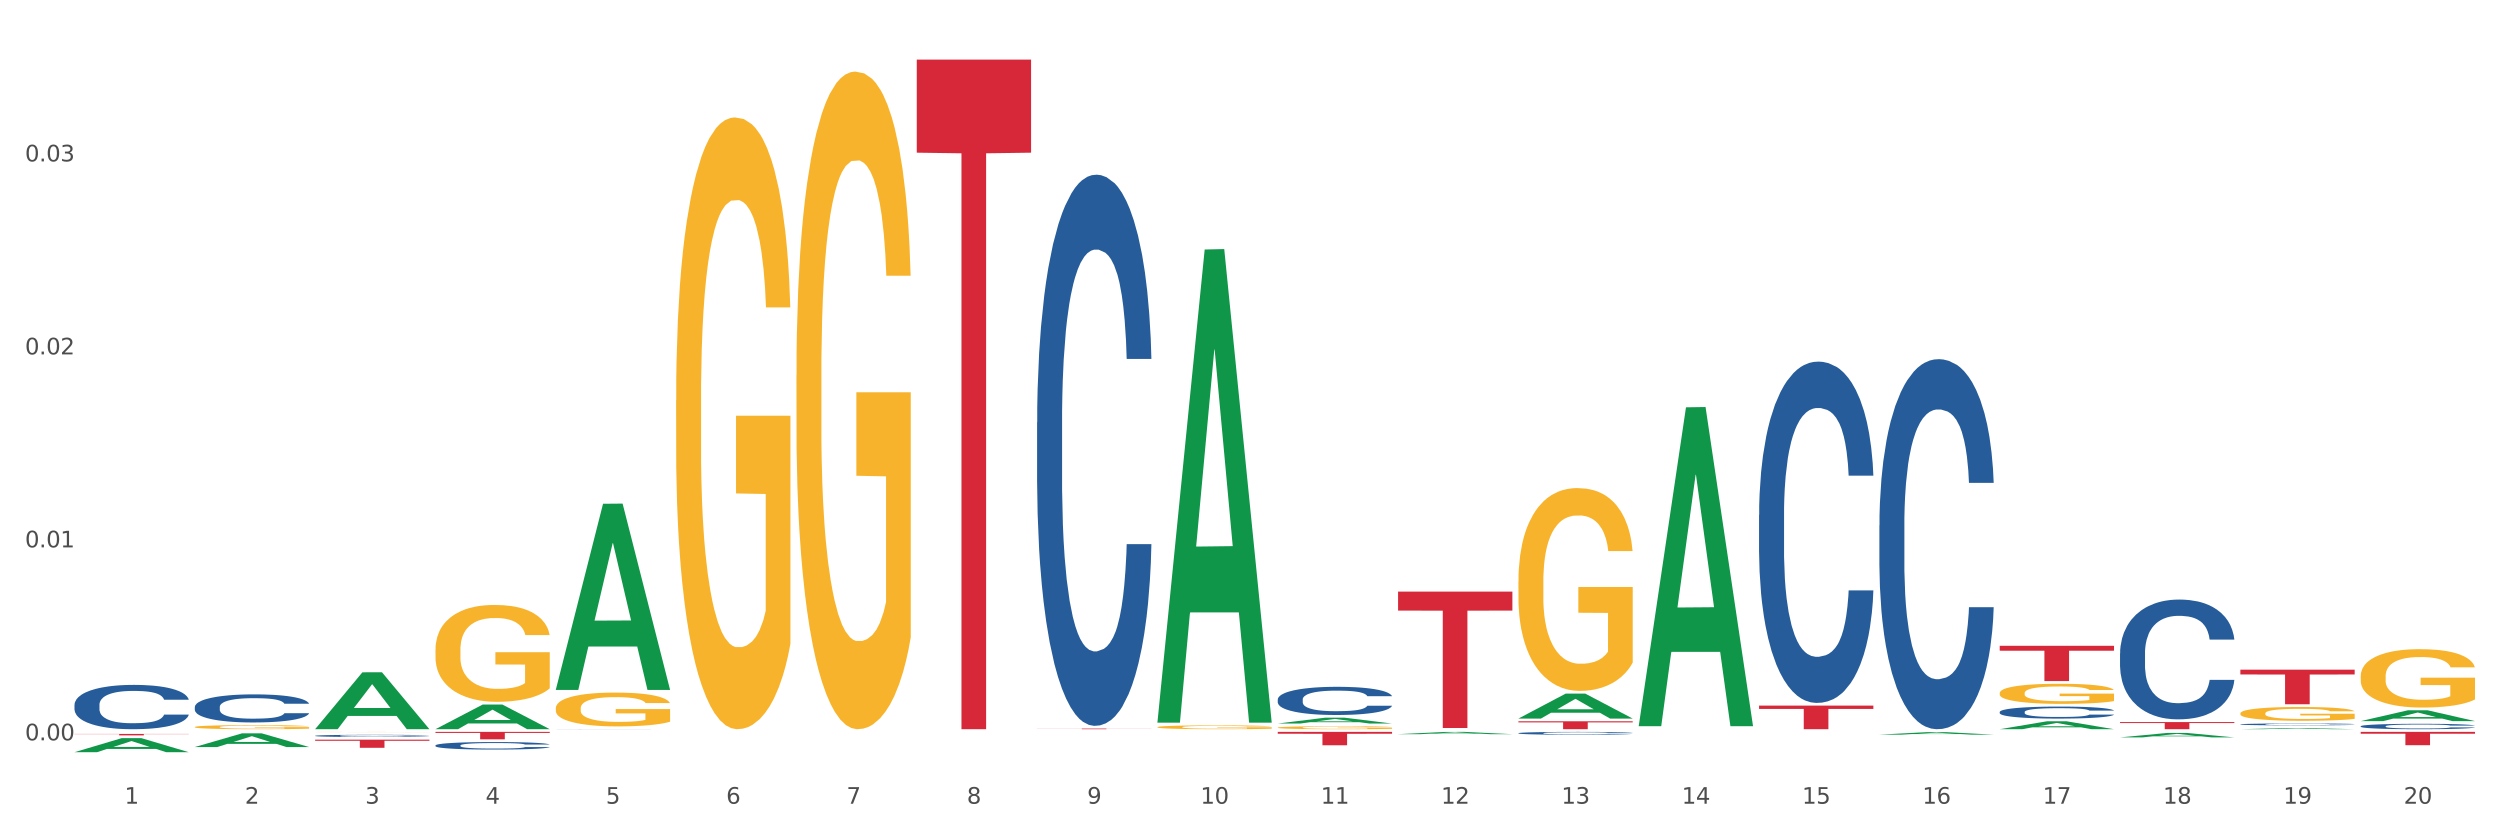 <?xml version="1.0" encoding="utf-8" standalone="no"?>
<!DOCTYPE svg PUBLIC "-//W3C//DTD SVG 1.1//EN"
  "http://www.w3.org/Graphics/SVG/1.1/DTD/svg11.dtd">
<svg xmlns:xlink="http://www.w3.org/1999/xlink" width="1080pt" height="360pt" viewBox="0 0 1080 360" xmlns="http://www.w3.org/2000/svg" version="1.1">
 <rect x="0" y="0" width="1080" height="360" fill="#333333" stroke="none"/>
 <defs>
  <style type="text/css">*{stroke-linejoin: round; stroke-linecap: butt}</style>
 </defs>
 <g id="figure_1">
  <g id="patch_1">
   <path d="M 0 360 
L 1080 360 
L 1080 0 
L 0 0 
z
" style="fill: #ffffff; stroke: #ffffff; stroke-linejoin: miter"/>
  </g>
  <g id="axes_1">
   <g id="matplotlib.axis_1">
    <g id="xtick_1">
     <g id="text_1">
      <!-- 1 -->
      <g style="fill: #4d4d4d" transform="translate(53.812 347.204) scale(0.096 -0.096)">
       <defs>
        <path id="DejaVuSans-31" d="M 794 531 
L 1825 531 
L 1825 4091 
L 703 3866 
L 703 4441 
L 1819 4666 
L 2450 4666 
L 2450 531 
L 3481 531 
L 3481 0 
L 794 0 
L 794 531 
z
" transform="scale(0.016)"/>
       </defs>
       <use xlink:href="#DejaVuSans-31"/>
      </g>
     </g>
    </g>
    <g id="xtick_2">
     <g id="text_2">
      <!-- 2 -->
      <g style="fill: #4d4d4d" transform="translate(105.793 347.204) scale(0.096 -0.096)">
       <defs>
        <path id="DejaVuSans-32" d="M 1228 531 
L 3431 531 
L 3431 0 
L 469 0 
L 469 531 
Q 828 903 1448 1529 
Q 2069 2156 2228 2338 
Q 2531 2678 2651 2914 
Q 2772 3150 2772 3378 
Q 2772 3750 2511 3984 
Q 2250 4219 1831 4219 
Q 1534 4219 1204 4116 
Q 875 4013 500 3803 
L 500 4441 
Q 881 4594 1212 4672 
Q 1544 4750 1819 4750 
Q 2544 4750 2975 4387 
Q 3406 4025 3406 3419 
Q 3406 3131 3298 2873 
Q 3191 2616 2906 2266 
Q 2828 2175 2409 1742 
Q 1991 1309 1228 531 
z
" transform="scale(0.016)"/>
       </defs>
       <use xlink:href="#DejaVuSans-32"/>
      </g>
     </g>
    </g>
    <g id="xtick_3">
     <g id="text_3">
      <!-- 3 -->
      <g style="fill: #4d4d4d" transform="translate(157.774 347.204) scale(0.096 -0.096)">
       <defs>
        <path id="DejaVuSans-33" d="M 2597 2516 
Q 3050 2419 3304 2112 
Q 3559 1806 3559 1356 
Q 3559 666 3084 287 
Q 2609 -91 1734 -91 
Q 1441 -91 1130 -33 
Q 819 25 488 141 
L 488 750 
Q 750 597 1062 519 
Q 1375 441 1716 441 
Q 2309 441 2620 675 
Q 2931 909 2931 1356 
Q 2931 1769 2642 2001 
Q 2353 2234 1838 2234 
L 1294 2234 
L 1294 2753 
L 1863 2753 
Q 2328 2753 2575 2939 
Q 2822 3125 2822 3475 
Q 2822 3834 2567 4026 
Q 2313 4219 1838 4219 
Q 1578 4219 1281 4162 
Q 984 4106 628 3988 
L 628 4550 
Q 988 4650 1302 4700 
Q 1616 4750 1894 4750 
Q 2613 4750 3031 4423 
Q 3450 4097 3450 3541 
Q 3450 3153 3228 2886 
Q 3006 2619 2597 2516 
z
" transform="scale(0.016)"/>
       </defs>
       <use xlink:href="#DejaVuSans-33"/>
      </g>
     </g>
    </g>
    <g id="xtick_4">
     <g id="text_4">
      <!-- 4 -->
      <g style="fill: #4d4d4d" transform="translate(209.756 347.204) scale(0.096 -0.096)">
       <defs>
        <path id="DejaVuSans-34" d="M 2419 4116 
L 825 1625 
L 2419 1625 
L 2419 4116 
z
M 2253 4666 
L 3047 4666 
L 3047 1625 
L 3713 1625 
L 3713 1100 
L 3047 1100 
L 3047 0 
L 2419 0 
L 2419 1100 
L 313 1100 
L 313 1709 
L 2253 4666 
z
" transform="scale(0.016)"/>
       </defs>
       <use xlink:href="#DejaVuSans-34"/>
      </g>
     </g>
    </g>
    <g id="xtick_5">
     <g id="text_5">
      <!-- 5 -->
      <g style="fill: #4d4d4d" transform="translate(261.737 347.204) scale(0.096 -0.096)">
       <defs>
        <path id="DejaVuSans-35" d="M 691 4666 
L 3169 4666 
L 3169 4134 
L 1269 4134 
L 1269 2991 
Q 1406 3038 1543 3061 
Q 1681 3084 1819 3084 
Q 2600 3084 3056 2656 
Q 3513 2228 3513 1497 
Q 3513 744 3044 326 
Q 2575 -91 1722 -91 
Q 1428 -91 1123 -41 
Q 819 9 494 109 
L 494 744 
Q 775 591 1075 516 
Q 1375 441 1709 441 
Q 2250 441 2565 725 
Q 2881 1009 2881 1497 
Q 2881 1984 2565 2268 
Q 2250 2553 1709 2553 
Q 1456 2553 1204 2497 
Q 953 2441 691 2322 
L 691 4666 
z
" transform="scale(0.016)"/>
       </defs>
       <use xlink:href="#DejaVuSans-35"/>
      </g>
     </g>
    </g>
    <g id="xtick_6">
     <g id="text_6">
      <!-- 6 -->
      <g style="fill: #4d4d4d" transform="translate(313.718 347.204) scale(0.096 -0.096)">
       <defs>
        <path id="DejaVuSans-36" d="M 2113 2584 
Q 1688 2584 1439 2293 
Q 1191 2003 1191 1497 
Q 1191 994 1439 701 
Q 1688 409 2113 409 
Q 2538 409 2786 701 
Q 3034 994 3034 1497 
Q 3034 2003 2786 2293 
Q 2538 2584 2113 2584 
z
M 3366 4563 
L 3366 3988 
Q 3128 4100 2886 4159 
Q 2644 4219 2406 4219 
Q 1781 4219 1451 3797 
Q 1122 3375 1075 2522 
Q 1259 2794 1537 2939 
Q 1816 3084 2150 3084 
Q 2853 3084 3261 2657 
Q 3669 2231 3669 1497 
Q 3669 778 3244 343 
Q 2819 -91 2113 -91 
Q 1303 -91 875 529 
Q 447 1150 447 2328 
Q 447 3434 972 4092 
Q 1497 4750 2381 4750 
Q 2619 4750 2861 4703 
Q 3103 4656 3366 4563 
z
" transform="scale(0.016)"/>
       </defs>
       <use xlink:href="#DejaVuSans-36"/>
      </g>
     </g>
    </g>
    <g id="xtick_7">
     <g id="text_7">
      <!-- 7 -->
      <g style="fill: #4d4d4d" transform="translate(365.699 347.204) scale(0.096 -0.096)">
       <defs>
        <path id="DejaVuSans-37" d="M 525 4666 
L 3525 4666 
L 3525 4397 
L 1831 0 
L 1172 0 
L 2766 4134 
L 525 4134 
L 525 4666 
z
" transform="scale(0.016)"/>
       </defs>
       <use xlink:href="#DejaVuSans-37"/>
      </g>
     </g>
    </g>
    <g id="xtick_8">
     <g id="text_8">
      <!-- 8 -->
      <g style="fill: #4d4d4d" transform="translate(417.68 347.204) scale(0.096 -0.096)">
       <defs>
        <path id="DejaVuSans-38" d="M 2034 2216 
Q 1584 2216 1326 1975 
Q 1069 1734 1069 1313 
Q 1069 891 1326 650 
Q 1584 409 2034 409 
Q 2484 409 2743 651 
Q 3003 894 3003 1313 
Q 3003 1734 2745 1975 
Q 2488 2216 2034 2216 
z
M 1403 2484 
Q 997 2584 770 2862 
Q 544 3141 544 3541 
Q 544 4100 942 4425 
Q 1341 4750 2034 4750 
Q 2731 4750 3128 4425 
Q 3525 4100 3525 3541 
Q 3525 3141 3298 2862 
Q 3072 2584 2669 2484 
Q 3125 2378 3379 2068 
Q 3634 1759 3634 1313 
Q 3634 634 3220 271 
Q 2806 -91 2034 -91 
Q 1263 -91 848 271 
Q 434 634 434 1313 
Q 434 1759 690 2068 
Q 947 2378 1403 2484 
z
M 1172 3481 
Q 1172 3119 1398 2916 
Q 1625 2713 2034 2713 
Q 2441 2713 2670 2916 
Q 2900 3119 2900 3481 
Q 2900 3844 2670 4047 
Q 2441 4250 2034 4250 
Q 1625 4250 1398 4047 
Q 1172 3844 1172 3481 
z
" transform="scale(0.016)"/>
       </defs>
       <use xlink:href="#DejaVuSans-38"/>
      </g>
     </g>
    </g>
    <g id="xtick_9">
     <g id="text_9">
      <!-- 9 -->
      <g style="fill: #4d4d4d" transform="translate(469.662 347.204) scale(0.096 -0.096)">
       <defs>
        <path id="DejaVuSans-39" d="M 703 97 
L 703 672 
Q 941 559 1184 500 
Q 1428 441 1663 441 
Q 2288 441 2617 861 
Q 2947 1281 2994 2138 
Q 2813 1869 2534 1725 
Q 2256 1581 1919 1581 
Q 1219 1581 811 2004 
Q 403 2428 403 3163 
Q 403 3881 828 4315 
Q 1253 4750 1959 4750 
Q 2769 4750 3195 4129 
Q 3622 3509 3622 2328 
Q 3622 1225 3098 567 
Q 2575 -91 1691 -91 
Q 1453 -91 1209 -44 
Q 966 3 703 97 
z
M 1959 2075 
Q 2384 2075 2632 2365 
Q 2881 2656 2881 3163 
Q 2881 3666 2632 3958 
Q 2384 4250 1959 4250 
Q 1534 4250 1286 3958 
Q 1038 3666 1038 3163 
Q 1038 2656 1286 2365 
Q 1534 2075 1959 2075 
z
" transform="scale(0.016)"/>
       </defs>
       <use xlink:href="#DejaVuSans-39"/>
      </g>
     </g>
    </g>
    <g id="xtick_10">
     <g id="text_10">
      <!-- 10 -->
      <g style="fill: #4d4d4d" transform="translate(518.589 347.204) scale(0.096 -0.096)">
       <defs>
        <path id="DejaVuSans-30" d="M 2034 4250 
Q 1547 4250 1301 3770 
Q 1056 3291 1056 2328 
Q 1056 1369 1301 889 
Q 1547 409 2034 409 
Q 2525 409 2770 889 
Q 3016 1369 3016 2328 
Q 3016 3291 2770 3770 
Q 2525 4250 2034 4250 
z
M 2034 4750 
Q 2819 4750 3233 4129 
Q 3647 3509 3647 2328 
Q 3647 1150 3233 529 
Q 2819 -91 2034 -91 
Q 1250 -91 836 529 
Q 422 1150 422 2328 
Q 422 3509 836 4129 
Q 1250 4750 2034 4750 
z
" transform="scale(0.016)"/>
       </defs>
       <use xlink:href="#DejaVuSans-31"/>
       <use xlink:href="#DejaVuSans-30" transform="translate(63.623 0)"/>
      </g>
     </g>
    </g>
    <g id="xtick_11">
     <g id="text_11">
      <!-- 11 -->
      <g style="fill: #4d4d4d" transform="translate(570.57 347.204) scale(0.096 -0.096)">
       <use xlink:href="#DejaVuSans-31"/>
       <use xlink:href="#DejaVuSans-31" transform="translate(63.623 0)"/>
      </g>
     </g>
    </g>
    <g id="xtick_12">
     <g id="text_12">
      <!-- 12 -->
      <g style="fill: #4d4d4d" transform="translate(622.551 347.204) scale(0.096 -0.096)">
       <use xlink:href="#DejaVuSans-31"/>
       <use xlink:href="#DejaVuSans-32" transform="translate(63.623 0)"/>
      </g>
     </g>
    </g>
    <g id="xtick_13">
     <g id="text_13">
      <!-- 13 -->
      <g style="fill: #4d4d4d" transform="translate(674.533 347.204) scale(0.096 -0.096)">
       <use xlink:href="#DejaVuSans-31"/>
       <use xlink:href="#DejaVuSans-33" transform="translate(63.623 0)"/>
      </g>
     </g>
    </g>
    <g id="xtick_14">
     <g id="text_14">
      <!-- 14 -->
      <g style="fill: #4d4d4d" transform="translate(726.514 347.204) scale(0.096 -0.096)">
       <use xlink:href="#DejaVuSans-31"/>
       <use xlink:href="#DejaVuSans-34" transform="translate(63.623 0)"/>
      </g>
     </g>
    </g>
    <g id="xtick_15">
     <g id="text_15">
      <!-- 15 -->
      <g style="fill: #4d4d4d" transform="translate(778.495 347.204) scale(0.096 -0.096)">
       <use xlink:href="#DejaVuSans-31"/>
       <use xlink:href="#DejaVuSans-35" transform="translate(63.623 0)"/>
      </g>
     </g>
    </g>
    <g id="xtick_16">
     <g id="text_16">
      <!-- 16 -->
      <g style="fill: #4d4d4d" transform="translate(830.476 347.204) scale(0.096 -0.096)">
       <use xlink:href="#DejaVuSans-31"/>
       <use xlink:href="#DejaVuSans-36" transform="translate(63.623 0)"/>
      </g>
     </g>
    </g>
    <g id="xtick_17">
     <g id="text_17">
      <!-- 17 -->
      <g style="fill: #4d4d4d" transform="translate(882.457 347.204) scale(0.096 -0.096)">
       <use xlink:href="#DejaVuSans-31"/>
       <use xlink:href="#DejaVuSans-37" transform="translate(63.623 0)"/>
      </g>
     </g>
    </g>
    <g id="xtick_18">
     <g id="text_18">
      <!-- 18 -->
      <g style="fill: #4d4d4d" transform="translate(934.439 347.204) scale(0.096 -0.096)">
       <use xlink:href="#DejaVuSans-31"/>
       <use xlink:href="#DejaVuSans-38" transform="translate(63.623 0)"/>
      </g>
     </g>
    </g>
    <g id="xtick_19">
     <g id="text_19">
      <!-- 19 -->
      <g style="fill: #4d4d4d" transform="translate(986.42 347.204) scale(0.096 -0.096)">
       <use xlink:href="#DejaVuSans-31"/>
       <use xlink:href="#DejaVuSans-39" transform="translate(63.623 0)"/>
      </g>
     </g>
    </g>
    <g id="xtick_20">
     <g id="text_20">
      <!-- 20 -->
      <g style="fill: #4d4d4d" transform="translate(1038.401 347.204) scale(0.096 -0.096)">
       <use xlink:href="#DejaVuSans-32"/>
       <use xlink:href="#DejaVuSans-30" transform="translate(63.623 0)"/>
      </g>
     </g>
    </g>
    <g id="xtick_21"/>
    <g id="xtick_22"/>
    <g id="xtick_23"/>
    <g id="xtick_24"/>
    <g id="xtick_25"/>
    <g id="xtick_26"/>
    <g id="xtick_27"/>
    <g id="xtick_28"/>
    <g id="xtick_29"/>
    <g id="xtick_30"/>
    <g id="xtick_31"/>
    <g id="xtick_32"/>
    <g id="xtick_33"/>
    <g id="xtick_34"/>
    <g id="xtick_35"/>
    <g id="xtick_36"/>
    <g id="xtick_37"/>
    <g id="xtick_38"/>
    <g id="xtick_39"/>
   </g>
   <g id="matplotlib.axis_2">
    <g id="ytick_1">
     <g id="text_21">
      <!-- 0.00 -->
      <g style="fill: #4d4d4d" transform="translate(10.8 319.827) scale(0.096 -0.096)">
       <defs>
        <path id="DejaVuSans-2e" d="M 684 794 
L 1344 794 
L 1344 0 
L 684 0 
L 684 794 
z
" transform="scale(0.016)"/>
       </defs>
       <use xlink:href="#DejaVuSans-30"/>
       <use xlink:href="#DejaVuSans-2e" transform="translate(63.623 0)"/>
       <use xlink:href="#DejaVuSans-30" transform="translate(95.41 0)"/>
       <use xlink:href="#DejaVuSans-30" transform="translate(159.033 0)"/>
      </g>
     </g>
    </g>
    <g id="ytick_2">
     <g id="text_22">
      <!-- 0.01 -->
      <g style="fill: #4d4d4d" transform="translate(10.8 236.463) scale(0.096 -0.096)">
       <use xlink:href="#DejaVuSans-30"/>
       <use xlink:href="#DejaVuSans-2e" transform="translate(63.623 0)"/>
       <use xlink:href="#DejaVuSans-30" transform="translate(95.41 0)"/>
       <use xlink:href="#DejaVuSans-31" transform="translate(159.033 0)"/>
      </g>
     </g>
    </g>
    <g id="ytick_3">
     <g id="text_23">
      <!-- 0.02 -->
      <g style="fill: #4d4d4d" transform="translate(10.8 153.099) scale(0.096 -0.096)">
       <use xlink:href="#DejaVuSans-30"/>
       <use xlink:href="#DejaVuSans-2e" transform="translate(63.623 0)"/>
       <use xlink:href="#DejaVuSans-30" transform="translate(95.41 0)"/>
       <use xlink:href="#DejaVuSans-32" transform="translate(159.033 0)"/>
      </g>
     </g>
    </g>
    <g id="ytick_4">
     <g id="text_24">
      <!-- 0.03 -->
      <g style="fill: #4d4d4d" transform="translate(10.8 69.734) scale(0.096 -0.096)">
       <use xlink:href="#DejaVuSans-30"/>
       <use xlink:href="#DejaVuSans-2e" transform="translate(63.623 0)"/>
       <use xlink:href="#DejaVuSans-30" transform="translate(95.41 0)"/>
       <use xlink:href="#DejaVuSans-33" transform="translate(159.033 0)"/>
      </g>
     </g>
    </g>
    <g id="ytick_5"/>
    <g id="ytick_6"/>
    <g id="ytick_7"/>
    <g id="ytick_8"/>
   </g>
   <g id="PolyCollection_1">
    <path d="M 32.175 324.938 
L 32.226 324.932 
L 52.59 318.871 
L 61.041 318.866 
L 81.557 324.95 
L 71.783 324.95 
L 67.353 323.533 
L 46.328 323.533 
L 46.175 323.556 
L 41.899 324.95 
L 32.175 324.95 
L 32.175 324.938 
L 48.975 322.687 
L 64.706 322.682 
L 56.917 320.162 
L 56.815 320.151 
L 56.713 320.168 
L 48.924 322.682 
L 48.975 322.687 
L 32.175 324.938 
z
" clip-path="url(#p2d0992fec4)" style="fill: #109648"/>
    <path d="M 240.1 314.991 
L 240.158 314.991 
L 240.158 314.989 
L 240.333 314.987 
L 240.975 314.984 
L 241.793 314.982 
L 243.193 314.979 
L 243.952 314.978 
L 244.945 314.976 
L 246.988 314.974 
L 249.322 314.972 
L 250.957 314.971 
L 252.183 314.971 
L 254.926 314.969 
L 256.502 314.969 
L 258.137 314.969 
L 259.537 314.968 
L 261.872 314.968 
L 263.74 314.968 
L 265.9 314.968 
L 267.709 314.968 
L 270.103 314.968 
L 273.605 314.969 
L 274.947 314.969 
L 276.757 314.969 
L 278.625 314.97 
L 280.143 314.971 
L 281.894 314.972 
L 283.703 314.973 
L 285.454 314.975 
L 286.68 314.977 
L 287.672 314.978 
L 288.548 314.981 
L 289.19 314.983 
L 289.482 314.985 
L 278.8 314.985 
L 278.508 314.983 
L 277.924 314.981 
L 277.341 314.98 
L 276.699 314.979 
L 275.706 314.978 
L 274.831 314.977 
L 273.371 314.976 
L 272.029 314.976 
L 270.92 314.975 
L 269.577 314.975 
L 266.717 314.975 
L 264.674 314.975 
L 263.39 314.975 
L 261.814 314.975 
L 260.471 314.975 
L 258.895 314.976 
L 257.67 314.976 
L 256.444 314.977 
L 255.743 314.978 
L 254.693 314.979 
L 253.992 314.98 
L 253.058 314.981 
L 252.533 314.982 
L 251.599 314.985 
L 251.19 314.987 
L 251.015 314.988 
L 250.899 314.99 
L 250.899 314.997 
L 251.249 315 
L 251.541 315.001 
L 252.008 315.003 
L 252.883 315.005 
L 254.167 315.007 
L 255.51 315.008 
L 256.619 315.009 
L 257.67 315.01 
L 258.72 315.011 
L 260.004 315.011 
L 261.055 315.011 
L 262.631 315.012 
L 264.499 315.012 
L 265.958 315.012 
L 268.935 315.011 
L 270.278 315.011 
L 271.562 315.011 
L 272.963 315.01 
L 274.072 315.01 
L 274.714 315.009 
L 275.765 315.009 
L 276.582 315.008 
L 277.282 315.007 
L 277.749 315.006 
L 278.275 315.004 
L 278.683 315.003 
L 278.8 315.002 
L 289.482 315.002 
L 289.248 315.003 
L 288.84 315.005 
L 288.023 315.007 
L 287.381 315.009 
L 286.388 315.01 
L 285.338 315.011 
L 283.878 315.013 
L 282.536 315.014 
L 281.135 315.015 
L 279.617 315.016 
L 276.874 315.017 
L 275.881 315.017 
L 273.78 315.018 
L 272.146 315.018 
L 269.752 315.018 
L 267.301 315.019 
L 264.733 315.019 
L 262.456 315.018 
L 259.946 315.018 
L 258.37 315.018 
L 256.619 315.017 
L 254.576 315.017 
L 252.65 315.016 
L 250.84 315.015 
L 249.147 315.014 
L 247.571 315.013 
L 245.528 315.011 
L 244.011 315.009 
L 242.902 315.007 
L 242.143 315.006 
L 241.384 315.004 
L 240.975 315.002 
L 240.333 314.999 
L 240.1 314.996 
L 240.1 314.991 
z
" clip-path="url(#p2d0992fec4)" style="fill: #255c99"/>
    <path d="M 188.119 322.021 
L 188.177 322.018 
L 188.177 321.935 
L 188.352 321.822 
L 188.994 321.614 
L 189.811 321.456 
L 191.212 321.272 
L 191.971 321.195 
L 192.963 321.109 
L 195.006 320.969 
L 197.341 320.85 
L 198.976 320.785 
L 200.201 320.743 
L 202.945 320.669 
L 204.521 320.636 
L 206.155 320.61 
L 207.556 320.592 
L 209.891 320.571 
L 211.759 320.562 
L 213.919 320.559 
L 215.728 320.562 
L 218.121 320.574 
L 221.624 320.61 
L 222.966 320.63 
L 224.776 320.666 
L 226.644 320.714 
L 228.161 320.761 
L 229.912 320.829 
L 231.722 320.919 
L 233.473 321.031 
L 234.699 321.135 
L 235.691 321.245 
L 236.567 321.379 
L 237.209 321.525 
L 237.501 321.647 
L 226.819 321.647 
L 226.527 321.537 
L 225.943 321.418 
L 225.36 321.338 
L 224.717 321.272 
L 223.725 321.198 
L 222.85 321.15 
L 221.39 321.094 
L 220.048 321.058 
L 218.939 321.037 
L 217.596 321.02 
L 214.736 321.002 
L 212.693 321.002 
L 211.409 321.008 
L 209.833 321.023 
L 208.49 321.043 
L 206.914 321.079 
L 205.688 321.118 
L 204.463 321.168 
L 203.762 321.204 
L 202.711 321.269 
L 202.011 321.323 
L 201.077 321.415 
L 200.552 321.48 
L 199.618 321.65 
L 199.209 321.774 
L 199.034 321.861 
L 198.917 321.956 
L 198.917 322.419 
L 199.268 322.627 
L 199.559 322.716 
L 200.026 322.817 
L 200.902 322.948 
L 202.186 323.076 
L 203.529 323.168 
L 204.638 323.224 
L 205.688 323.266 
L 206.739 323.299 
L 208.023 323.328 
L 209.074 323.346 
L 210.65 323.364 
L 212.518 323.373 
L 213.977 323.373 
L 216.954 323.358 
L 218.297 323.343 
L 219.581 323.322 
L 220.982 323.29 
L 222.091 323.254 
L 222.733 323.227 
L 223.783 323.171 
L 224.601 323.112 
L 225.301 323.043 
L 225.768 322.984 
L 226.293 322.895 
L 226.702 322.794 
L 226.819 322.74 
L 237.501 322.74 
L 237.267 322.847 
L 236.859 322.951 
L 236.041 323.091 
L 235.399 323.171 
L 234.407 323.269 
L 233.356 323.352 
L 231.897 323.444 
L 230.555 323.513 
L 229.154 323.572 
L 227.636 323.626 
L 224.893 323.7 
L 223.9 323.721 
L 221.799 323.756 
L 220.164 323.777 
L 217.771 323.798 
L 215.32 323.81 
L 212.751 323.813 
L 210.475 323.807 
L 207.965 323.789 
L 206.389 323.771 
L 204.638 323.744 
L 202.595 323.703 
L 200.668 323.652 
L 198.859 323.593 
L 197.166 323.525 
L 195.59 323.447 
L 193.547 323.32 
L 192.029 323.195 
L 190.92 323.079 
L 190.162 322.981 
L 189.403 322.856 
L 188.994 322.77 
L 188.352 322.562 
L 188.119 322.369 
L 188.119 322.021 
z
" clip-path="url(#p2d0992fec4)" style="fill: #255c99"/>
    <path d="M 136.137 317.862 
L 136.196 317.861 
L 136.196 317.837 
L 136.371 317.804 
L 137.013 317.743 
L 137.83 317.696 
L 139.231 317.642 
L 139.99 317.619 
L 140.982 317.594 
L 143.025 317.553 
L 145.36 317.518 
L 146.994 317.499 
L 148.22 317.487 
L 150.964 317.465 
L 152.54 317.455 
L 154.174 317.448 
L 155.575 317.442 
L 157.91 317.436 
L 159.778 317.434 
L 161.938 317.433 
L 163.747 317.434 
L 166.14 317.437 
L 169.643 317.448 
L 170.985 317.454 
L 172.795 317.464 
L 174.662 317.478 
L 176.18 317.492 
L 177.931 317.512 
L 179.741 317.538 
L 181.492 317.571 
L 182.718 317.602 
L 183.71 317.634 
L 184.586 317.674 
L 185.228 317.716 
L 185.52 317.752 
L 174.838 317.752 
L 174.546 317.72 
L 173.962 317.685 
L 173.378 317.661 
L 172.736 317.642 
L 171.744 317.62 
L 170.868 317.606 
L 169.409 317.59 
L 168.067 317.579 
L 166.957 317.573 
L 165.615 317.568 
L 162.755 317.563 
L 160.712 317.563 
L 159.428 317.565 
L 157.852 317.569 
L 156.509 317.575 
L 154.933 317.585 
L 153.707 317.597 
L 152.481 317.612 
L 151.781 317.622 
L 150.73 317.641 
L 150.03 317.657 
L 149.096 317.684 
L 148.57 317.703 
L 147.637 317.753 
L 147.228 317.79 
L 147.053 317.815 
L 146.936 317.843 
L 146.936 317.979 
L 147.286 318.04 
L 147.578 318.066 
L 148.045 318.096 
L 148.921 318.134 
L 150.205 318.172 
L 151.547 318.199 
L 152.656 318.216 
L 153.707 318.228 
L 154.758 318.237 
L 156.042 318.246 
L 157.093 318.251 
L 158.669 318.257 
L 160.537 318.259 
L 161.996 318.259 
L 164.973 318.255 
L 166.315 318.251 
L 167.6 318.244 
L 169 318.235 
L 170.11 318.224 
L 170.752 318.216 
L 171.802 318.2 
L 172.619 318.182 
L 173.32 318.162 
L 173.787 318.145 
L 174.312 318.119 
L 174.721 318.089 
L 174.838 318.073 
L 185.52 318.073 
L 185.286 318.105 
L 184.877 318.135 
L 184.06 318.176 
L 183.418 318.2 
L 182.426 318.229 
L 181.375 318.253 
L 179.916 318.28 
L 178.573 318.3 
L 177.172 318.318 
L 175.655 318.333 
L 172.911 318.355 
L 171.919 318.361 
L 169.818 318.372 
L 168.183 318.378 
L 165.79 318.384 
L 163.338 318.388 
L 160.77 318.388 
L 158.494 318.387 
L 155.984 318.381 
L 154.408 318.376 
L 152.656 318.368 
L 150.613 318.356 
L 148.687 318.341 
L 146.878 318.324 
L 145.185 318.304 
L 143.609 318.281 
L 141.566 318.244 
L 140.048 318.207 
L 138.939 318.173 
L 138.18 318.144 
L 137.422 318.107 
L 137.013 318.082 
L 136.371 318.021 
L 136.137 317.964 
L 136.137 317.862 
z
" clip-path="url(#p2d0992fec4)" style="fill: #255c99"/>
    <path d="M 84.156 305.419 
L 84.215 305.408 
L 84.215 305.098 
L 84.39 304.677 
L 85.032 303.901 
L 85.849 303.314 
L 87.25 302.627 
L 88.009 302.339 
L 89.001 302.018 
L 91.044 301.497 
L 93.379 301.054 
L 95.013 300.81 
L 96.239 300.655 
L 98.983 300.378 
L 100.559 300.256 
L 102.193 300.157 
L 103.594 300.09 
L 105.929 300.013 
L 107.797 299.979 
L 109.956 299.968 
L 111.766 299.979 
L 114.159 300.024 
L 117.661 300.157 
L 119.004 300.234 
L 120.813 300.367 
L 122.681 300.544 
L 124.199 300.722 
L 125.95 300.976 
L 127.76 301.309 
L 129.511 301.73 
L 130.737 302.117 
L 131.729 302.527 
L 132.604 303.026 
L 133.246 303.569 
L 133.538 304.023 
L 122.856 304.023 
L 122.565 303.613 
L 121.981 303.17 
L 121.397 302.871 
L 120.755 302.627 
L 119.763 302.35 
L 118.887 302.173 
L 117.428 301.962 
L 116.085 301.829 
L 114.976 301.752 
L 113.634 301.685 
L 110.774 301.619 
L 108.731 301.619 
L 107.446 301.641 
L 105.87 301.697 
L 104.528 301.774 
L 102.952 301.907 
L 101.726 302.051 
L 100.5 302.239 
L 99.8 302.372 
L 98.749 302.616 
L 98.049 302.815 
L 97.115 303.159 
L 96.589 303.403 
L 95.655 304.034 
L 95.247 304.499 
L 95.072 304.821 
L 94.955 305.175 
L 94.955 306.903 
L 95.305 307.679 
L 95.597 308.011 
L 96.064 308.388 
L 96.94 308.875 
L 98.224 309.352 
L 99.566 309.695 
L 100.675 309.905 
L 101.726 310.061 
L 102.777 310.182 
L 104.061 310.293 
L 105.112 310.36 
L 106.688 310.426 
L 108.555 310.459 
L 110.015 310.459 
L 112.992 310.404 
L 114.334 310.349 
L 115.618 310.271 
L 117.019 310.149 
L 118.128 310.016 
L 118.77 309.917 
L 119.821 309.706 
L 120.638 309.484 
L 121.339 309.23 
L 121.806 309.008 
L 122.331 308.676 
L 122.74 308.299 
L 122.856 308.1 
L 133.538 308.1 
L 133.305 308.499 
L 132.896 308.886 
L 132.079 309.407 
L 131.437 309.706 
L 130.445 310.072 
L 129.394 310.382 
L 127.935 310.725 
L 126.592 310.98 
L 125.191 311.202 
L 123.674 311.401 
L 120.93 311.678 
L 119.938 311.756 
L 117.836 311.888 
L 116.202 311.966 
L 113.809 312.044 
L 111.357 312.088 
L 108.789 312.099 
L 106.512 312.077 
L 104.002 312.01 
L 102.426 311.944 
L 100.675 311.844 
L 98.632 311.689 
L 96.706 311.501 
L 94.897 311.279 
L 93.204 311.024 
L 91.628 310.736 
L 89.585 310.26 
L 88.067 309.795 
L 86.958 309.363 
L 86.199 308.997 
L 85.44 308.532 
L 85.032 308.21 
L 84.39 307.435 
L 84.156 306.715 
L 84.156 305.419 
z
" clip-path="url(#p2d0992fec4)" style="fill: #255c99"/>
    <path d="M 32.175 304.475 
L 32.233 304.457 
L 32.233 303.968 
L 32.408 303.303 
L 33.051 302.079 
L 33.868 301.153 
L 35.269 300.069 
L 36.028 299.614 
L 37.02 299.107 
L 39.063 298.285 
L 41.398 297.586 
L 43.032 297.201 
L 44.258 296.956 
L 47.001 296.519 
L 48.577 296.327 
L 50.212 296.169 
L 51.613 296.064 
L 53.948 295.942 
L 55.815 295.89 
L 57.975 295.872 
L 59.785 295.89 
L 62.178 295.959 
L 65.68 296.169 
L 67.023 296.292 
L 68.832 296.502 
L 70.7 296.781 
L 72.218 297.061 
L 73.969 297.463 
L 75.778 297.988 
L 77.53 298.652 
L 78.755 299.264 
L 79.748 299.911 
L 80.623 300.698 
L 81.265 301.555 
L 81.557 302.272 
L 70.875 302.272 
L 70.583 301.625 
L 70 300.925 
L 69.416 300.453 
L 68.774 300.069 
L 67.782 299.631 
L 66.906 299.352 
L 65.447 299.019 
L 64.104 298.81 
L 62.995 298.687 
L 61.653 298.582 
L 58.792 298.477 
L 56.749 298.477 
L 55.465 298.512 
L 53.889 298.6 
L 52.547 298.722 
L 50.971 298.932 
L 49.745 299.159 
L 48.519 299.457 
L 47.819 299.666 
L 46.768 300.051 
L 46.067 300.366 
L 45.133 300.908 
L 44.608 301.293 
L 43.674 302.289 
L 43.266 303.024 
L 43.09 303.531 
L 42.974 304.09 
L 42.974 306.818 
L 43.324 308.042 
L 43.616 308.566 
L 44.083 309.161 
L 44.958 309.93 
L 46.242 310.682 
L 47.585 311.224 
L 48.694 311.556 
L 49.745 311.801 
L 50.795 311.994 
L 52.08 312.168 
L 53.13 312.273 
L 54.706 312.378 
L 56.574 312.431 
L 58.033 312.431 
L 61.01 312.343 
L 62.353 312.256 
L 63.637 312.133 
L 65.038 311.941 
L 66.147 311.731 
L 66.789 311.574 
L 67.84 311.242 
L 68.657 310.892 
L 69.358 310.49 
L 69.825 310.14 
L 70.35 309.616 
L 70.758 309.021 
L 70.875 308.706 
L 81.557 308.706 
L 81.324 309.336 
L 80.915 309.948 
L 80.098 310.77 
L 79.456 311.242 
L 78.463 311.819 
L 77.413 312.308 
L 75.953 312.85 
L 74.611 313.253 
L 73.21 313.602 
L 71.692 313.917 
L 68.949 314.354 
L 67.957 314.477 
L 65.855 314.686 
L 64.221 314.809 
L 61.828 314.931 
L 59.376 315.001 
L 56.808 315.019 
L 54.531 314.984 
L 52.021 314.879 
L 50.445 314.774 
L 48.694 314.616 
L 46.651 314.372 
L 44.725 314.074 
L 42.915 313.725 
L 41.223 313.322 
L 39.647 312.868 
L 37.604 312.116 
L 36.086 311.382 
L 34.977 310.7 
L 34.218 310.123 
L 33.459 309.388 
L 33.051 308.881 
L 32.408 307.657 
L 32.175 306.521 
L 32.175 304.475 
z
" clip-path="url(#p2d0992fec4)" style="fill: #255c99"/>
    <path d="M 32.175 317.053 
L 81.557 317.053 
L 81.557 317.144 
L 62.132 317.144 
L 62.132 317.704 
L 51.483 317.704 
L 51.483 317.144 
L 32.175 317.144 
L 32.175 317.054 
L 32.175 317.053 
z
" clip-path="url(#p2d0992fec4)" style="fill: #d62839"/>
    <path d="M 136.137 319.55 
L 185.52 319.55 
L 185.52 320.035 
L 166.094 320.038 
L 166.094 323.036 
L 155.446 323.036 
L 155.446 320.038 
L 136.137 320.035 
L 136.137 319.553 
L 136.137 319.55 
z
" clip-path="url(#p2d0992fec4)" style="fill: #d62839"/>
    <path d="M 448.025 182.453 
L 448.083 182.235 
L 448.083 176.146 
L 448.258 167.883 
L 448.9 152.661 
L 449.717 141.136 
L 451.118 127.653 
L 451.877 122 
L 452.869 115.693 
L 454.912 105.473 
L 457.247 96.775 
L 458.882 91.99 
L 460.107 88.946 
L 462.851 83.51 
L 464.427 81.118 
L 466.061 79.161 
L 467.462 77.856 
L 469.797 76.334 
L 471.665 75.681 
L 473.825 75.464 
L 475.634 75.681 
L 478.027 76.551 
L 481.53 79.161 
L 482.872 80.683 
L 484.682 83.292 
L 486.55 86.772 
L 488.067 90.251 
L 489.818 95.252 
L 491.628 101.776 
L 493.379 110.039 
L 494.605 117.65 
L 495.597 125.696 
L 496.473 135.482 
L 497.115 146.137 
L 497.407 155.053 
L 486.725 155.053 
L 486.433 147.007 
L 485.849 138.309 
L 485.266 132.437 
L 484.623 127.653 
L 483.631 122.217 
L 482.756 118.738 
L 481.296 114.606 
L 479.954 111.997 
L 478.845 110.474 
L 477.502 109.17 
L 474.642 107.865 
L 472.599 107.865 
L 471.315 108.3 
L 469.739 109.387 
L 468.396 110.909 
L 466.82 113.519 
L 465.594 116.346 
L 464.369 120.042 
L 463.668 122.652 
L 462.617 127.436 
L 461.917 131.35 
L 460.983 138.091 
L 460.458 142.875 
L 459.524 155.27 
L 459.115 164.404 
L 458.94 170.71 
L 458.823 177.669 
L 458.823 211.592 
L 459.174 226.814 
L 459.465 233.337 
L 459.932 240.731 
L 460.808 250.299 
L 462.092 259.65 
L 463.435 266.391 
L 464.544 270.523 
L 465.594 273.567 
L 466.645 275.959 
L 467.929 278.134 
L 468.98 279.438 
L 470.556 280.743 
L 472.424 281.395 
L 473.883 281.395 
L 476.86 280.308 
L 478.203 279.221 
L 479.487 277.699 
L 480.888 275.307 
L 481.997 272.697 
L 482.639 270.74 
L 483.69 266.608 
L 484.507 262.259 
L 485.207 257.258 
L 485.674 252.909 
L 486.199 246.385 
L 486.608 238.991 
L 486.725 235.077 
L 497.407 235.077 
L 497.173 242.906 
L 496.765 250.517 
L 495.947 260.737 
L 495.305 266.608 
L 494.313 273.784 
L 493.262 279.873 
L 491.803 286.614 
L 490.461 291.616 
L 489.06 295.965 
L 487.542 299.879 
L 484.799 305.316 
L 483.806 306.838 
L 481.705 309.447 
L 480.07 310.97 
L 477.677 312.492 
L 475.226 313.362 
L 472.657 313.579 
L 470.381 313.144 
L 467.871 311.839 
L 466.295 310.535 
L 464.544 308.578 
L 462.501 305.533 
L 460.574 301.836 
L 458.765 297.487 
L 457.072 292.486 
L 455.496 286.832 
L 453.453 277.481 
L 451.936 268.348 
L 450.826 259.867 
L 450.068 252.691 
L 449.309 243.558 
L 448.9 237.252 
L 448.258 222.03 
L 448.025 207.895 
L 448.025 182.453 
z
" clip-path="url(#p2d0992fec4)" style="fill: #255c99"/>
    <path d="M 188.119 316.18 
L 237.501 316.18 
L 237.501 316.627 
L 218.076 316.63 
L 218.076 319.397 
L 207.427 319.397 
L 207.427 316.63 
L 188.119 316.627 
L 188.119 316.183 
L 188.119 316.18 
z
" clip-path="url(#p2d0992fec4)" style="fill: #d62839"/>
    <path d="M 448.025 314.741 
L 497.407 314.741 
L 497.407 314.779 
L 477.982 314.78 
L 477.982 315.019 
L 467.333 315.019 
L 467.333 314.78 
L 448.025 314.779 
L 448.025 314.741 
L 448.025 314.741 
z
" clip-path="url(#p2d0992fec4)" style="fill: #d62839"/>
    <path d="M 551.987 316.18 
L 601.369 316.18 
L 601.369 316.984 
L 581.944 316.99 
L 581.944 321.967 
L 571.295 321.967 
L 571.295 316.99 
L 551.987 316.984 
L 551.987 316.186 
L 551.987 316.18 
z
" clip-path="url(#p2d0992fec4)" style="fill: #d62839"/>
    <path d="M 603.968 255.579 
L 653.35 255.579 
L 653.35 263.765 
L 633.925 263.821 
L 633.925 314.486 
L 623.276 314.486 
L 623.276 263.821 
L 603.968 263.765 
L 603.968 255.634 
L 603.968 255.579 
z
" clip-path="url(#p2d0992fec4)" style="fill: #d62839"/>
    <path d="M 655.949 311.589 
L 705.332 311.589 
L 705.332 312.065 
L 685.906 312.068 
L 685.906 315.019 
L 675.258 315.019 
L 675.258 312.068 
L 655.949 312.065 
L 655.949 311.592 
L 655.949 311.589 
z
" clip-path="url(#p2d0992fec4)" style="fill: #d62839"/>
    <path d="M 84.156 314.073 
L 84.215 314.071 
L 84.215 314.014 
L 84.331 313.964 
L 84.914 313.843 
L 85.789 313.744 
L 86.43 313.691 
L 87.071 313.648 
L 87.829 313.604 
L 88.762 313.559 
L 90.453 313.493 
L 91.502 313.46 
L 92.785 313.424 
L 95.117 313.373 
L 96.808 313.344 
L 98.557 313.32 
L 101.414 313.291 
L 103.279 313.278 
L 105.262 313.269 
L 107.652 313.262 
L 109.459 313.261 
L 113.424 313.265 
L 116.806 313.28 
L 118.438 313.291 
L 120.537 313.31 
L 121.645 313.323 
L 123.452 313.349 
L 125.318 313.383 
L 126.6 313.412 
L 128.524 313.466 
L 129.982 313.521 
L 131.323 313.588 
L 132.022 313.635 
L 132.547 313.678 
L 133.014 313.728 
L 133.48 313.806 
L 122.986 313.806 
L 122.577 313.75 
L 121.936 313.697 
L 121.003 313.646 
L 120.187 313.614 
L 118.788 313.574 
L 117.505 313.548 
L 116.164 313.529 
L 114.532 313.513 
L 113.249 313.505 
L 111.442 313.498 
L 107.885 313.5 
L 105.495 313.513 
L 103.862 313.529 
L 102.813 313.543 
L 101.88 313.559 
L 100.831 313.582 
L 99.606 313.615 
L 98.732 313.646 
L 97.857 313.684 
L 97.158 313.723 
L 96.516 313.768 
L 95.992 313.816 
L 95.583 313.866 
L 95.234 313.927 
L 94.942 314.028 
L 94.942 314.248 
L 95.059 314.298 
L 95.35 314.364 
L 95.7 314.413 
L 96.283 314.473 
L 96.808 314.513 
L 97.799 314.571 
L 98.907 314.619 
L 99.781 314.649 
L 100.656 314.675 
L 102.172 314.71 
L 103.862 314.739 
L 105.32 314.757 
L 107.302 314.773 
L 108.643 314.779 
L 109.809 314.783 
L 112.666 314.783 
L 114.707 314.778 
L 116.98 314.767 
L 118.73 314.752 
L 120.187 314.734 
L 121.82 314.705 
L 122.869 314.678 
L 122.869 314.343 
L 110.042 314.341 
L 110.042 314.118 
L 133.538 314.118 
L 133.538 314.773 
L 132.547 314.807 
L 131.439 314.837 
L 130.273 314.864 
L 128.524 314.898 
L 126.425 314.93 
L 124.56 314.953 
L 122.577 314.972 
L 120.245 314.99 
L 117.214 315.006 
L 115.348 315.012 
L 113.016 315.017 
L 110.276 315.019 
L 107.885 315.015 
L 105.553 315.007 
L 103.104 314.993 
L 100.714 314.972 
L 98.907 314.951 
L 97.099 314.925 
L 95.175 314.892 
L 93.659 314.86 
L 92.493 314.831 
L 91.211 314.794 
L 89.812 314.746 
L 88.762 314.702 
L 87.829 314.657 
L 86.838 314.6 
L 86.138 314.55 
L 85.439 314.487 
L 85.031 314.441 
L 84.564 314.368 
L 84.215 314.267 
L 84.156 314.073 
z
" clip-path="url(#p2d0992fec4)" style="fill: #f7b32b"/>
    <path d="M 863.874 278.984 
L 913.256 278.984 
L 913.256 281.102 
L 893.831 281.116 
L 893.831 294.229 
L 883.182 294.229 
L 883.182 281.116 
L 863.874 281.102 
L 863.874 278.998 
L 863.874 278.984 
z
" clip-path="url(#p2d0992fec4)" style="fill: #d62839"/>
    <path d="M 915.855 311.926 
L 965.238 311.926 
L 965.238 312.356 
L 945.812 312.359 
L 945.812 315.019 
L 935.164 315.019 
L 935.164 312.359 
L 915.855 312.356 
L 915.855 311.929 
L 915.855 311.926 
z
" clip-path="url(#p2d0992fec4)" style="fill: #d62839"/>
    <path d="M 396.043 25.759 
L 445.426 25.759 
L 445.426 65.957 
L 426 66.229 
L 426 315.019 
L 415.352 315.019 
L 415.352 66.229 
L 396.043 65.957 
L 396.043 26.031 
L 396.043 25.759 
z
" clip-path="url(#p2d0992fec4)" style="fill: #d62839"/>
    <path d="M 967.837 289.301 
L 1017.219 289.301 
L 1017.219 291.379 
L 997.794 291.393 
L 997.794 304.255 
L 987.145 304.255 
L 987.145 291.393 
L 967.837 291.379 
L 967.837 289.315 
L 967.837 289.301 
z
" clip-path="url(#p2d0992fec4)" style="fill: #d62839"/>
    <path d="M 551.987 302.172 
L 552.045 302.161 
L 552.045 301.85 
L 552.221 301.427 
L 552.863 300.649 
L 553.68 300.06 
L 555.081 299.37 
L 555.84 299.081 
L 556.832 298.759 
L 558.875 298.236 
L 561.21 297.792 
L 562.844 297.547 
L 564.07 297.391 
L 566.813 297.113 
L 568.389 296.991 
L 570.024 296.891 
L 571.425 296.824 
L 573.76 296.746 
L 575.627 296.713 
L 577.787 296.702 
L 579.597 296.713 
L 581.99 296.758 
L 585.492 296.891 
L 586.835 296.969 
L 588.644 297.102 
L 590.512 297.28 
L 592.03 297.458 
L 593.781 297.714 
L 595.59 298.047 
L 597.342 298.47 
L 598.567 298.859 
L 599.56 299.27 
L 600.435 299.771 
L 601.077 300.316 
L 601.369 300.771 
L 590.687 300.771 
L 590.395 300.36 
L 589.812 299.915 
L 589.228 299.615 
L 588.586 299.37 
L 587.594 299.092 
L 586.718 298.915 
L 585.259 298.703 
L 583.916 298.57 
L 582.807 298.492 
L 581.465 298.425 
L 578.604 298.359 
L 576.561 298.359 
L 575.277 298.381 
L 573.701 298.437 
L 572.359 298.514 
L 570.783 298.648 
L 569.557 298.792 
L 568.331 298.981 
L 567.631 299.115 
L 566.58 299.359 
L 565.879 299.559 
L 564.945 299.904 
L 564.42 300.149 
L 563.486 300.783 
L 563.078 301.249 
L 562.902 301.572 
L 562.786 301.928 
L 562.786 303.662 
L 563.136 304.441 
L 563.428 304.774 
L 563.895 305.152 
L 564.77 305.641 
L 566.055 306.119 
L 567.397 306.464 
L 568.506 306.675 
L 569.557 306.831 
L 570.607 306.953 
L 571.892 307.064 
L 572.942 307.131 
L 574.518 307.198 
L 576.386 307.231 
L 577.846 307.231 
L 580.822 307.176 
L 582.165 307.12 
L 583.449 307.042 
L 584.85 306.92 
L 585.959 306.787 
L 586.601 306.686 
L 587.652 306.475 
L 588.469 306.253 
L 589.17 305.997 
L 589.637 305.775 
L 590.162 305.441 
L 590.57 305.063 
L 590.687 304.863 
L 601.369 304.863 
L 601.136 305.263 
L 600.727 305.652 
L 599.91 306.175 
L 599.268 306.475 
L 598.275 306.842 
L 597.225 307.153 
L 595.766 307.498 
L 594.423 307.754 
L 593.022 307.976 
L 591.504 308.176 
L 588.761 308.454 
L 587.769 308.532 
L 585.667 308.666 
L 584.033 308.743 
L 581.64 308.821 
L 579.188 308.866 
L 576.62 308.877 
L 574.343 308.855 
L 571.833 308.788 
L 570.257 308.721 
L 568.506 308.621 
L 566.463 308.465 
L 564.537 308.276 
L 562.727 308.054 
L 561.035 307.798 
L 559.459 307.509 
L 557.416 307.031 
L 555.898 306.564 
L 554.789 306.131 
L 554.03 305.764 
L 553.271 305.297 
L 552.863 304.974 
L 552.221 304.196 
L 551.987 303.473 
L 551.987 302.172 
z
" clip-path="url(#p2d0992fec4)" style="fill: #255c99"/>
    <path d="M 759.912 222.466 
L 759.97 222.332 
L 759.97 218.561 
L 760.145 213.444 
L 760.787 204.018 
L 761.605 196.881 
L 763.006 188.532 
L 763.764 185.031 
L 764.757 181.126 
L 766.8 174.797 
L 769.135 169.41 
L 770.769 166.448 
L 771.995 164.562 
L 774.738 161.196 
L 776.314 159.715 
L 777.949 158.503 
L 779.349 157.695 
L 781.684 156.752 
L 783.552 156.348 
L 785.712 156.213 
L 787.521 156.348 
L 789.915 156.887 
L 793.417 158.503 
L 794.76 159.445 
L 796.569 161.061 
L 798.437 163.216 
L 799.955 165.37 
L 801.706 168.468 
L 803.515 172.507 
L 805.266 177.624 
L 806.492 182.338 
L 807.484 187.32 
L 808.36 193.38 
L 809.002 199.978 
L 809.294 205.499 
L 798.612 205.499 
L 798.32 200.517 
L 797.736 195.13 
L 797.153 191.494 
L 796.511 188.532 
L 795.518 185.165 
L 794.643 183.011 
L 793.183 180.452 
L 791.841 178.836 
L 790.732 177.894 
L 789.389 177.086 
L 786.529 176.278 
L 784.486 176.278 
L 783.202 176.547 
L 781.626 177.22 
L 780.283 178.163 
L 778.707 179.779 
L 777.482 181.53 
L 776.256 183.819 
L 775.555 185.435 
L 774.505 188.397 
L 773.804 190.821 
L 772.87 194.996 
L 772.345 197.958 
L 771.411 205.634 
L 771.002 211.29 
L 770.827 215.195 
L 770.711 219.504 
L 770.711 240.511 
L 771.061 249.937 
L 771.353 253.977 
L 771.82 258.555 
L 772.695 264.481 
L 773.979 270.271 
L 775.322 274.445 
L 776.431 277.004 
L 777.482 278.889 
L 778.532 280.37 
L 779.816 281.717 
L 780.867 282.525 
L 782.443 283.333 
L 784.311 283.737 
L 785.77 283.737 
L 788.747 283.064 
L 790.09 282.39 
L 791.374 281.448 
L 792.775 279.966 
L 793.884 278.351 
L 794.526 277.139 
L 795.577 274.58 
L 796.394 271.887 
L 797.094 268.79 
L 797.561 266.096 
L 798.087 262.057 
L 798.495 257.478 
L 798.612 255.054 
L 809.294 255.054 
L 809.061 259.902 
L 808.652 264.615 
L 807.835 270.944 
L 807.193 274.58 
L 806.2 279.024 
L 805.15 282.794 
L 803.69 286.969 
L 802.348 290.066 
L 800.947 292.759 
L 799.429 295.183 
L 796.686 298.55 
L 795.693 299.492 
L 793.592 301.108 
L 791.958 302.051 
L 789.564 302.993 
L 787.113 303.532 
L 784.545 303.667 
L 782.268 303.397 
L 779.758 302.589 
L 778.182 301.781 
L 776.431 300.57 
L 774.388 298.684 
L 772.462 296.395 
L 770.652 293.702 
L 768.959 290.605 
L 767.383 287.103 
L 765.34 281.313 
L 763.823 275.657 
L 762.714 270.406 
L 761.955 265.962 
L 761.196 260.306 
L 760.787 256.401 
L 760.145 246.975 
L 759.912 238.222 
L 759.912 222.466 
z
" clip-path="url(#p2d0992fec4)" style="fill: #255c99"/>
    <path d="M 136.137 316.222 
L 136.196 316.222 
L 136.196 316.219 
L 136.312 316.217 
L 136.895 316.21 
L 137.77 316.205 
L 138.411 316.202 
L 139.053 316.2 
L 139.81 316.198 
L 140.743 316.196 
L 142.434 316.192 
L 143.484 316.191 
L 144.766 316.189 
L 147.098 316.186 
L 148.789 316.185 
L 150.538 316.183 
L 153.395 316.182 
L 155.261 316.181 
L 157.243 316.181 
L 159.633 316.18 
L 161.441 316.18 
L 165.405 316.18 
L 168.787 316.181 
L 170.419 316.182 
L 172.518 316.183 
L 173.626 316.183 
L 175.433 316.185 
L 177.299 316.187 
L 178.582 316.188 
L 180.506 316.191 
L 181.963 316.194 
L 183.304 316.197 
L 184.004 316.2 
L 184.528 316.202 
L 184.995 316.204 
L 185.461 316.208 
L 174.967 316.208 
L 174.559 316.206 
L 173.917 316.203 
L 172.985 316.2 
L 172.168 316.198 
L 170.769 316.196 
L 169.486 316.195 
L 168.145 316.194 
L 166.513 316.193 
L 165.23 316.193 
L 163.423 316.193 
L 159.866 316.193 
L 157.476 316.193 
L 155.844 316.194 
L 154.794 316.195 
L 153.861 316.196 
L 152.812 316.197 
L 151.588 316.199 
L 150.713 316.2 
L 149.838 316.202 
L 149.139 316.204 
L 148.498 316.206 
L 147.973 316.209 
L 147.565 316.211 
L 147.215 316.215 
L 146.923 316.22 
L 146.923 316.231 
L 147.04 316.234 
L 147.331 316.237 
L 147.681 316.24 
L 148.264 316.243 
L 148.789 316.245 
L 149.78 316.248 
L 150.888 316.25 
L 151.762 316.252 
L 152.637 316.253 
L 154.153 316.255 
L 155.844 316.257 
L 157.301 316.258 
L 159.283 316.258 
L 160.624 316.259 
L 161.79 316.259 
L 164.647 316.259 
L 166.688 316.259 
L 168.962 316.258 
L 170.711 316.257 
L 172.168 316.256 
L 173.801 316.255 
L 174.85 316.253 
L 174.85 316.236 
L 162.024 316.236 
L 162.024 316.225 
L 185.52 316.225 
L 185.52 316.258 
L 184.528 316.26 
L 183.421 316.262 
L 182.255 316.263 
L 180.506 316.265 
L 178.407 316.266 
L 176.541 316.268 
L 174.559 316.269 
L 172.227 316.27 
L 169.195 316.27 
L 167.329 316.271 
L 164.997 316.271 
L 162.257 316.271 
L 159.866 316.271 
L 157.534 316.27 
L 155.086 316.27 
L 152.695 316.269 
L 150.888 316.268 
L 149.081 316.266 
L 147.157 316.264 
L 145.641 316.263 
L 144.475 316.261 
L 143.192 316.259 
L 141.793 316.257 
L 140.743 316.255 
L 139.81 316.252 
L 138.819 316.249 
L 138.12 316.247 
L 137.42 316.244 
L 137.012 316.241 
L 136.546 316.237 
L 136.196 316.232 
L 136.137 316.222 
z
" clip-path="url(#p2d0992fec4)" style="fill: #f7b32b"/>
    <path d="M 188.119 280.678 
L 188.177 280.64 
L 188.177 279.264 
L 188.294 278.08 
L 188.877 275.214 
L 189.751 272.845 
L 190.392 271.584 
L 191.034 270.552 
L 191.792 269.52 
L 192.725 268.45 
L 194.415 266.883 
L 195.465 266.081 
L 196.747 265.24 
L 199.079 264.018 
L 200.77 263.33 
L 202.519 262.757 
L 205.376 262.069 
L 207.242 261.763 
L 209.224 261.534 
L 211.614 261.381 
L 213.422 261.343 
L 217.386 261.457 
L 220.768 261.801 
L 222.4 262.069 
L 224.499 262.527 
L 225.607 262.833 
L 227.414 263.444 
L 229.28 264.247 
L 230.563 264.935 
L 232.487 266.234 
L 233.944 267.533 
L 235.285 269.138 
L 235.985 270.246 
L 236.51 271.278 
L 236.976 272.462 
L 237.442 274.335 
L 226.948 274.335 
L 226.54 272.997 
L 225.899 271.736 
L 224.966 270.514 
L 224.149 269.749 
L 222.75 268.794 
L 221.468 268.183 
L 220.127 267.724 
L 218.494 267.342 
L 217.212 267.151 
L 215.404 266.998 
L 211.848 267.036 
L 209.457 267.342 
L 207.825 267.724 
L 206.775 268.068 
L 205.843 268.45 
L 204.793 268.985 
L 203.569 269.788 
L 202.694 270.514 
L 201.82 271.431 
L 201.12 272.348 
L 200.479 273.418 
L 199.954 274.564 
L 199.546 275.749 
L 199.196 277.201 
L 198.905 279.608 
L 198.905 284.843 
L 199.021 286.028 
L 199.313 287.594 
L 199.662 288.779 
L 200.246 290.193 
L 200.77 291.148 
L 201.761 292.524 
L 202.869 293.67 
L 203.744 294.396 
L 204.618 295.008 
L 206.134 295.848 
L 207.825 296.536 
L 209.282 296.956 
L 211.265 297.339 
L 212.606 297.491 
L 213.772 297.568 
L 216.628 297.568 
L 218.669 297.453 
L 220.943 297.186 
L 222.692 296.842 
L 224.149 296.421 
L 225.782 295.734 
L 226.831 295.084 
L 226.831 287.098 
L 214.005 287.059 
L 214.005 281.748 
L 237.501 281.748 
L 237.501 297.339 
L 236.51 298.141 
L 235.402 298.867 
L 234.236 299.517 
L 232.487 300.319 
L 230.388 301.083 
L 228.522 301.618 
L 226.54 302.077 
L 224.208 302.497 
L 221.176 302.879 
L 219.31 303.032 
L 216.978 303.147 
L 214.238 303.185 
L 211.848 303.109 
L 209.516 302.918 
L 207.067 302.574 
L 204.676 302.077 
L 202.869 301.58 
L 201.062 300.969 
L 199.138 300.166 
L 197.622 299.402 
L 196.456 298.714 
L 195.173 297.835 
L 193.774 296.689 
L 192.725 295.657 
L 191.792 294.587 
L 190.801 293.212 
L 190.101 292.027 
L 189.401 290.537 
L 188.993 289.429 
L 188.527 287.709 
L 188.177 285.302 
L 188.119 280.678 
z
" clip-path="url(#p2d0992fec4)" style="fill: #f7b32b"/>
    <path d="M 240.1 305.949 
L 240.158 305.936 
L 240.158 305.456 
L 240.275 305.042 
L 240.858 304.042 
L 241.732 303.215 
L 242.374 302.775 
L 243.015 302.415 
L 243.773 302.054 
L 244.706 301.681 
L 246.396 301.134 
L 247.446 300.854 
L 248.729 300.56 
L 251.061 300.134 
L 252.751 299.893 
L 254.501 299.693 
L 257.357 299.453 
L 259.223 299.347 
L 261.205 299.267 
L 263.596 299.213 
L 265.403 299.2 
L 269.368 299.24 
L 272.749 299.36 
L 274.382 299.453 
L 276.481 299.613 
L 277.588 299.72 
L 279.396 299.933 
L 281.261 300.214 
L 282.544 300.454 
L 284.468 300.907 
L 285.926 301.361 
L 287.266 301.921 
L 287.966 302.308 
L 288.491 302.668 
L 288.957 303.081 
L 289.424 303.735 
L 278.929 303.735 
L 278.521 303.268 
L 277.88 302.828 
L 276.947 302.401 
L 276.131 302.134 
L 274.731 301.801 
L 273.449 301.588 
L 272.108 301.427 
L 270.475 301.294 
L 269.193 301.227 
L 267.385 301.174 
L 263.829 301.187 
L 261.438 301.294 
L 259.806 301.427 
L 258.757 301.547 
L 257.824 301.681 
L 256.774 301.868 
L 255.55 302.148 
L 254.675 302.401 
L 253.801 302.721 
L 253.101 303.041 
L 252.46 303.415 
L 251.935 303.815 
L 251.527 304.229 
L 251.177 304.736 
L 250.886 305.576 
L 250.886 307.403 
L 251.002 307.817 
L 251.294 308.364 
L 251.644 308.777 
L 252.227 309.271 
L 252.751 309.604 
L 253.743 310.084 
L 254.85 310.485 
L 255.725 310.738 
L 256.599 310.952 
L 258.115 311.245 
L 259.806 311.485 
L 261.264 311.632 
L 263.246 311.765 
L 264.587 311.819 
L 265.753 311.845 
L 268.61 311.845 
L 270.65 311.805 
L 272.924 311.712 
L 274.673 311.592 
L 276.131 311.445 
L 277.763 311.205 
L 278.813 310.978 
L 278.813 308.19 
L 265.986 308.177 
L 265.986 306.323 
L 289.482 306.323 
L 289.482 311.765 
L 288.491 312.045 
L 287.383 312.299 
L 286.217 312.526 
L 284.468 312.806 
L 282.369 313.072 
L 280.503 313.259 
L 278.521 313.419 
L 276.189 313.566 
L 273.157 313.699 
L 271.292 313.753 
L 268.96 313.793 
L 266.219 313.806 
L 263.829 313.779 
L 261.497 313.713 
L 259.048 313.593 
L 256.658 313.419 
L 254.85 313.246 
L 253.043 313.032 
L 251.119 312.752 
L 249.603 312.485 
L 248.437 312.245 
L 247.154 311.939 
L 245.755 311.538 
L 244.706 311.178 
L 243.773 310.805 
L 242.782 310.325 
L 242.082 309.911 
L 241.382 309.391 
L 240.974 309.004 
L 240.508 308.404 
L 240.158 307.563 
L 240.1 305.949 
z
" clip-path="url(#p2d0992fec4)" style="fill: #f7b32b"/>
    <path d="M 292.081 172.853 
L 292.139 172.611 
L 292.139 163.922 
L 292.256 156.44 
L 292.839 138.337 
L 293.713 123.372 
L 294.355 115.407 
L 294.996 108.89 
L 295.754 102.373 
L 296.687 95.615 
L 298.378 85.719 
L 299.427 80.65 
L 300.71 75.34 
L 303.042 67.616 
L 304.733 63.272 
L 306.482 59.651 
L 309.339 55.307 
L 311.204 53.376 
L 313.186 51.928 
L 315.577 50.962 
L 317.384 50.721 
L 321.349 51.445 
L 324.73 53.617 
L 326.363 55.307 
L 328.462 58.203 
L 329.569 60.134 
L 331.377 63.996 
L 333.243 69.065 
L 334.525 73.409 
L 336.449 81.616 
L 337.907 89.822 
L 339.248 99.96 
L 339.947 106.959 
L 340.472 113.476 
L 340.938 120.959 
L 341.405 132.786 
L 330.91 132.786 
L 330.502 124.338 
L 329.861 116.373 
L 328.928 108.649 
L 328.112 103.822 
L 326.713 97.787 
L 325.43 93.926 
L 324.089 91.029 
L 322.457 88.615 
L 321.174 87.409 
L 319.367 86.443 
L 315.81 86.684 
L 313.42 88.615 
L 311.787 91.029 
L 310.738 93.201 
L 309.805 95.615 
L 308.756 98.994 
L 307.531 104.063 
L 306.657 108.649 
L 305.782 114.442 
L 305.082 120.235 
L 304.441 126.993 
L 303.916 134.234 
L 303.508 141.716 
L 303.158 150.888 
L 302.867 166.095 
L 302.867 199.162 
L 302.984 206.644 
L 303.275 216.54 
L 303.625 224.023 
L 304.208 232.953 
L 304.733 238.988 
L 305.724 247.677 
L 306.832 254.918 
L 307.706 259.504 
L 308.581 263.366 
L 310.096 268.676 
L 311.787 273.021 
L 313.245 275.676 
L 315.227 278.089 
L 316.568 279.055 
L 317.734 279.537 
L 320.591 279.537 
L 322.631 278.813 
L 324.905 277.124 
L 326.654 274.951 
L 328.112 272.296 
L 329.744 267.952 
L 330.794 263.849 
L 330.794 213.403 
L 317.967 213.161 
L 317.967 179.611 
L 341.463 179.611 
L 341.463 278.089 
L 340.472 283.158 
L 339.364 287.744 
L 338.198 291.847 
L 336.449 296.916 
L 334.35 301.743 
L 332.485 305.122 
L 330.502 308.019 
L 328.17 310.674 
L 325.138 313.088 
L 323.273 314.053 
L 320.941 314.777 
L 318.2 315.019 
L 315.81 314.536 
L 313.478 313.329 
L 311.029 311.157 
L 308.639 308.019 
L 306.832 304.881 
L 305.024 301.019 
L 303.1 295.95 
L 301.584 291.123 
L 300.418 286.779 
L 299.136 281.227 
L 297.736 273.986 
L 296.687 267.469 
L 295.754 260.711 
L 294.763 252.022 
L 294.063 244.539 
L 293.364 235.126 
L 292.956 228.126 
L 292.489 217.265 
L 292.139 202.058 
L 292.081 172.853 
z
" clip-path="url(#p2d0992fec4)" style="fill: #f7b32b"/>
    <path d="M 344.062 162.197 
L 344.121 161.938 
L 344.121 152.597 
L 344.237 144.554 
L 344.82 125.095 
L 345.695 109.008 
L 346.336 100.446 
L 346.977 93.441 
L 347.735 86.435 
L 348.668 79.171 
L 350.359 68.533 
L 351.408 63.084 
L 352.691 57.376 
L 355.023 49.073 
L 356.714 44.403 
L 358.463 40.511 
L 361.32 35.841 
L 363.185 33.765 
L 365.168 32.209 
L 367.558 31.171 
L 369.365 30.911 
L 373.33 31.69 
L 376.712 34.025 
L 378.344 35.841 
L 380.443 38.954 
L 381.551 41.03 
L 383.358 45.181 
L 385.224 50.63 
L 386.506 55.3 
L 388.43 64.122 
L 389.888 72.944 
L 391.229 83.841 
L 391.928 91.365 
L 392.453 98.371 
L 392.92 106.414 
L 393.386 119.127 
L 382.892 119.127 
L 382.484 110.046 
L 381.842 101.484 
L 380.909 93.181 
L 380.093 87.992 
L 378.694 81.506 
L 377.411 77.354 
L 376.07 74.241 
L 374.438 71.646 
L 373.155 70.349 
L 371.348 69.311 
L 367.791 69.571 
L 365.401 71.646 
L 363.768 74.241 
L 362.719 76.576 
L 361.786 79.171 
L 360.737 82.803 
L 359.512 88.252 
L 358.638 93.181 
L 357.763 99.408 
L 357.064 105.635 
L 356.422 112.9 
L 355.898 120.684 
L 355.489 128.727 
L 355.14 138.587 
L 354.848 154.933 
L 354.848 190.478 
L 354.965 198.522 
L 355.256 209.159 
L 355.606 217.203 
L 356.189 226.803 
L 356.714 233.289 
L 357.705 242.63 
L 358.813 250.413 
L 359.687 255.343 
L 360.562 259.494 
L 362.078 265.202 
L 363.768 269.873 
L 365.226 272.727 
L 367.208 275.321 
L 368.549 276.359 
L 369.715 276.878 
L 372.572 276.878 
L 374.613 276.1 
L 376.886 274.284 
L 378.636 271.948 
L 380.093 269.094 
L 381.726 264.424 
L 382.775 260.013 
L 382.775 205.786 
L 369.948 205.527 
L 369.948 169.462 
L 393.444 169.462 
L 393.444 275.321 
L 392.453 280.77 
L 391.345 285.7 
L 390.179 290.111 
L 388.43 295.559 
L 386.331 300.748 
L 384.466 304.381 
L 382.484 307.494 
L 380.151 310.348 
L 377.12 312.943 
L 375.254 313.981 
L 372.922 314.759 
L 370.182 315.019 
L 367.791 314.5 
L 365.459 313.202 
L 363.011 310.867 
L 360.62 307.494 
L 358.813 304.121 
L 357.005 299.97 
L 355.081 294.521 
L 353.566 289.332 
L 352.399 284.662 
L 351.117 278.694 
L 349.718 270.911 
L 348.668 263.905 
L 347.735 256.64 
L 346.744 247.3 
L 346.045 239.257 
L 345.345 229.138 
L 344.937 221.613 
L 344.47 209.938 
L 344.121 193.592 
L 344.062 162.197 
z
" clip-path="url(#p2d0992fec4)" style="fill: #f7b32b"/>
    <path d="M 500.006 314.127 
L 500.064 314.125 
L 500.064 314.071 
L 500.181 314.024 
L 500.764 313.91 
L 501.638 313.817 
L 502.28 313.767 
L 502.921 313.726 
L 503.679 313.685 
L 504.612 313.643 
L 506.302 313.58 
L 507.352 313.549 
L 508.635 313.515 
L 510.967 313.467 
L 512.657 313.44 
L 514.407 313.417 
L 517.263 313.39 
L 519.129 313.378 
L 521.111 313.369 
L 523.502 313.362 
L 525.309 313.361 
L 529.274 313.366 
L 532.655 313.379 
L 534.288 313.39 
L 536.387 313.408 
L 537.494 313.42 
L 539.302 313.444 
L 541.167 313.476 
L 542.45 313.503 
L 544.374 313.555 
L 545.832 313.606 
L 547.172 313.67 
L 547.872 313.714 
L 548.397 313.755 
L 548.863 313.801 
L 549.33 313.876 
L 538.835 313.876 
L 538.427 313.823 
L 537.786 313.773 
L 536.853 313.724 
L 536.037 313.694 
L 534.637 313.656 
L 533.355 313.632 
L 532.014 313.614 
L 530.381 313.599 
L 529.099 313.591 
L 527.291 313.585 
L 523.735 313.587 
L 521.345 313.599 
L 519.712 313.614 
L 518.663 313.627 
L 517.73 313.643 
L 516.68 313.664 
L 515.456 313.696 
L 514.581 313.724 
L 513.707 313.761 
L 513.007 313.797 
L 512.366 313.839 
L 511.841 313.885 
L 511.433 313.932 
L 511.083 313.989 
L 510.792 314.085 
L 510.792 314.292 
L 510.908 314.339 
L 511.2 314.401 
L 511.55 314.448 
L 512.133 314.504 
L 512.657 314.542 
L 513.649 314.596 
L 514.756 314.642 
L 515.631 314.67 
L 516.505 314.695 
L 518.021 314.728 
L 519.712 314.755 
L 521.17 314.772 
L 523.152 314.787 
L 524.493 314.793 
L 525.659 314.796 
L 528.516 314.796 
L 530.556 314.791 
L 532.83 314.781 
L 534.579 314.767 
L 536.037 314.751 
L 537.669 314.723 
L 538.719 314.698 
L 538.719 314.381 
L 525.892 314.38 
L 525.892 314.169 
L 549.388 314.169 
L 549.388 314.787 
L 548.397 314.819 
L 547.289 314.847 
L 546.123 314.873 
L 544.374 314.905 
L 542.275 314.935 
L 540.409 314.956 
L 538.427 314.975 
L 536.095 314.991 
L 533.063 315.006 
L 531.198 315.012 
L 528.866 315.017 
L 526.125 315.019 
L 523.735 315.016 
L 521.403 315.008 
L 518.954 314.994 
L 516.564 314.975 
L 514.756 314.955 
L 512.949 314.931 
L 511.025 314.899 
L 509.509 314.869 
L 508.343 314.841 
L 507.06 314.807 
L 505.661 314.761 
L 504.612 314.72 
L 503.679 314.678 
L 502.688 314.623 
L 501.988 314.577 
L 501.288 314.517 
L 500.88 314.474 
L 500.414 314.405 
L 500.064 314.31 
L 500.006 314.127 
z
" clip-path="url(#p2d0992fec4)" style="fill: #f7b32b"/>
    <path d="M 551.987 314.328 
L 552.045 314.326 
L 552.045 314.284 
L 552.162 314.248 
L 552.745 314.16 
L 553.619 314.087 
L 554.261 314.048 
L 554.902 314.017 
L 555.66 313.985 
L 556.593 313.952 
L 558.284 313.904 
L 559.333 313.879 
L 560.616 313.854 
L 562.948 313.816 
L 564.639 313.795 
L 566.388 313.777 
L 569.245 313.756 
L 571.11 313.747 
L 573.093 313.74 
L 575.483 313.735 
L 577.29 313.734 
L 581.255 313.737 
L 584.636 313.748 
L 586.269 313.756 
L 588.368 313.77 
L 589.475 313.78 
L 591.283 313.798 
L 593.149 313.823 
L 594.431 313.844 
L 596.355 313.884 
L 597.813 313.924 
L 599.154 313.973 
L 599.853 314.007 
L 600.378 314.039 
L 600.844 314.075 
L 601.311 314.133 
L 590.816 314.133 
L 590.408 314.092 
L 589.767 314.053 
L 588.834 314.016 
L 588.018 313.992 
L 586.619 313.963 
L 585.336 313.944 
L 583.995 313.93 
L 582.363 313.918 
L 581.08 313.912 
L 579.273 313.908 
L 575.716 313.909 
L 573.326 313.918 
L 571.693 313.93 
L 570.644 313.94 
L 569.711 313.952 
L 568.662 313.969 
L 567.437 313.993 
L 566.563 314.016 
L 565.688 314.044 
L 564.988 314.072 
L 564.347 314.105 
L 563.822 314.14 
L 563.414 314.176 
L 563.064 314.221 
L 562.773 314.295 
L 562.773 314.455 
L 562.89 314.492 
L 563.181 314.54 
L 563.531 314.576 
L 564.114 314.62 
L 564.639 314.649 
L 565.63 314.691 
L 566.738 314.726 
L 567.612 314.749 
L 568.487 314.767 
L 570.002 314.793 
L 571.693 314.814 
L 573.151 314.827 
L 575.133 314.839 
L 576.474 314.844 
L 577.64 314.846 
L 580.497 314.846 
L 582.537 314.843 
L 584.811 314.834 
L 586.56 314.824 
L 588.018 314.811 
L 589.65 314.79 
L 590.7 314.77 
L 590.7 314.525 
L 577.873 314.523 
L 577.873 314.36 
L 601.369 314.36 
L 601.369 314.839 
L 600.378 314.864 
L 599.27 314.886 
L 598.104 314.906 
L 596.355 314.931 
L 594.256 314.954 
L 592.391 314.97 
L 590.408 314.985 
L 588.076 314.997 
L 585.044 315.009 
L 583.179 315.014 
L 580.847 315.017 
L 578.107 315.019 
L 575.716 315.016 
L 573.384 315.01 
L 570.935 315 
L 568.545 314.985 
L 566.738 314.969 
L 564.93 314.951 
L 563.006 314.926 
L 561.49 314.902 
L 560.324 314.881 
L 559.042 314.854 
L 557.642 314.819 
L 556.593 314.787 
L 555.66 314.755 
L 554.669 314.712 
L 553.969 314.676 
L 553.27 314.63 
L 552.862 314.596 
L 552.395 314.543 
L 552.045 314.47 
L 551.987 314.328 
z
" clip-path="url(#p2d0992fec4)" style="fill: #f7b32b"/>
    <path d="M 655.949 316.731 
L 656.008 316.73 
L 656.008 316.699 
L 656.183 316.656 
L 656.825 316.578 
L 657.642 316.519 
L 659.043 316.449 
L 659.802 316.42 
L 660.794 316.387 
L 662.837 316.335 
L 665.172 316.29 
L 666.807 316.265 
L 668.032 316.25 
L 670.776 316.222 
L 672.352 316.209 
L 673.986 316.199 
L 675.387 316.193 
L 677.722 316.185 
L 679.59 316.181 
L 681.75 316.18 
L 683.559 316.181 
L 685.952 316.186 
L 689.455 316.199 
L 690.797 316.207 
L 692.607 316.221 
L 694.475 316.238 
L 695.992 316.256 
L 697.743 316.282 
L 699.553 316.316 
L 701.304 316.358 
L 702.53 316.398 
L 703.522 316.439 
L 704.398 316.489 
L 705.04 316.544 
L 705.332 316.59 
L 694.65 316.59 
L 694.358 316.549 
L 693.774 316.504 
L 693.19 316.474 
L 692.548 316.449 
L 691.556 316.421 
L 690.68 316.403 
L 689.221 316.382 
L 687.879 316.368 
L 686.769 316.361 
L 685.427 316.354 
L 682.567 316.347 
L 680.524 316.347 
L 679.24 316.349 
L 677.664 316.355 
L 676.321 316.363 
L 674.745 316.376 
L 673.519 316.391 
L 672.293 316.41 
L 671.593 316.423 
L 670.542 316.448 
L 669.842 316.468 
L 668.908 316.503 
L 668.383 316.528 
L 667.449 316.591 
L 667.04 316.638 
L 666.865 316.671 
L 666.748 316.707 
L 666.748 316.881 
L 667.098 316.96 
L 667.39 316.994 
L 667.857 317.032 
L 668.733 317.081 
L 670.017 317.129 
L 671.359 317.164 
L 672.469 317.185 
L 673.519 317.201 
L 674.57 317.213 
L 675.854 317.224 
L 676.905 317.231 
L 678.481 317.238 
L 680.349 317.241 
L 681.808 317.241 
L 684.785 317.235 
L 686.127 317.23 
L 687.412 317.222 
L 688.812 317.21 
L 689.922 317.196 
L 690.564 317.186 
L 691.614 317.165 
L 692.432 317.142 
L 693.132 317.117 
L 693.599 317.094 
L 694.124 317.061 
L 694.533 317.023 
L 694.65 317.002 
L 705.332 317.002 
L 705.098 317.043 
L 704.689 317.082 
L 703.872 317.135 
L 703.23 317.165 
L 702.238 317.202 
L 701.187 317.233 
L 699.728 317.268 
L 698.385 317.294 
L 696.984 317.316 
L 695.467 317.336 
L 692.723 317.364 
L 691.731 317.372 
L 689.63 317.386 
L 687.995 317.393 
L 685.602 317.401 
L 683.15 317.406 
L 680.582 317.407 
L 678.306 317.405 
L 675.796 317.398 
L 674.22 317.391 
L 672.469 317.381 
L 670.426 317.365 
L 668.499 317.346 
L 666.69 317.324 
L 664.997 317.298 
L 663.421 317.269 
L 661.378 317.221 
L 659.86 317.174 
L 658.751 317.13 
L 657.992 317.093 
L 657.234 317.046 
L 656.825 317.014 
L 656.183 316.935 
L 655.949 316.862 
L 655.949 316.731 
z
" clip-path="url(#p2d0992fec4)" style="fill: #255c99"/>
    <path d="M 655.949 251.34 
L 656.008 251.26 
L 656.008 248.379 
L 656.124 245.899 
L 656.707 239.897 
L 657.582 234.936 
L 658.223 232.295 
L 658.865 230.134 
L 659.622 227.974 
L 660.555 225.733 
L 662.246 222.452 
L 663.296 220.772 
L 664.578 219.011 
L 666.91 216.451 
L 668.601 215.01 
L 670.35 213.81 
L 673.207 212.37 
L 675.073 211.729 
L 677.055 211.249 
L 679.445 210.929 
L 681.253 210.849 
L 685.217 211.089 
L 688.599 211.81 
L 690.231 212.37 
L 692.33 213.33 
L 693.438 213.97 
L 695.245 215.25 
L 697.111 216.931 
L 698.394 218.371 
L 700.318 221.092 
L 701.775 223.813 
L 703.116 227.174 
L 703.816 229.494 
L 704.34 231.655 
L 704.807 234.135 
L 705.273 238.057 
L 694.779 238.057 
L 694.371 235.256 
L 693.729 232.615 
L 692.797 230.054 
L 691.98 228.454 
L 690.581 226.453 
L 689.298 225.173 
L 687.957 224.213 
L 686.325 223.413 
L 685.042 223.013 
L 683.235 222.692 
L 679.679 222.772 
L 677.288 223.413 
L 675.656 224.213 
L 674.606 224.933 
L 673.673 225.733 
L 672.624 226.854 
L 671.4 228.534 
L 670.525 230.054 
L 669.651 231.975 
L 668.951 233.895 
L 668.31 236.136 
L 667.785 238.537 
L 667.377 241.017 
L 667.027 244.058 
L 666.735 249.099 
L 666.735 260.062 
L 666.852 262.543 
L 667.143 265.824 
L 667.493 268.305 
L 668.076 271.265 
L 668.601 273.266 
L 669.592 276.147 
L 670.7 278.547 
L 671.574 280.068 
L 672.449 281.348 
L 673.965 283.109 
L 675.656 284.549 
L 677.113 285.429 
L 679.095 286.229 
L 680.436 286.549 
L 681.602 286.709 
L 684.459 286.709 
L 686.5 286.469 
L 688.774 285.909 
L 690.523 285.189 
L 691.98 284.309 
L 693.613 282.868 
L 694.662 281.508 
L 694.662 264.784 
L 681.836 264.704 
L 681.836 253.581 
L 705.332 253.581 
L 705.332 286.229 
L 704.34 287.91 
L 703.233 289.43 
L 702.067 290.791 
L 700.318 292.471 
L 698.219 294.071 
L 696.353 295.192 
L 694.371 296.152 
L 692.039 297.032 
L 689.007 297.832 
L 687.141 298.153 
L 684.809 298.393 
L 682.069 298.473 
L 679.679 298.313 
L 677.346 297.912 
L 674.898 297.192 
L 672.507 296.152 
L 670.7 295.112 
L 668.893 293.831 
L 666.969 292.151 
L 665.453 290.551 
L 664.287 289.11 
L 663.004 287.27 
L 661.605 284.869 
L 660.555 282.708 
L 659.622 280.468 
L 658.631 277.587 
L 657.932 275.106 
L 657.232 271.986 
L 656.824 269.665 
L 656.358 266.064 
L 656.008 261.023 
L 655.949 251.34 
z
" clip-path="url(#p2d0992fec4)" style="fill: #f7b32b"/>
    <path d="M 967.837 308.173 
L 967.895 308.168 
L 967.895 307.972 
L 968.012 307.803 
L 968.595 307.394 
L 969.469 307.056 
L 970.11 306.877 
L 970.752 306.729 
L 971.51 306.582 
L 972.443 306.43 
L 974.133 306.206 
L 975.183 306.092 
L 976.465 305.972 
L 978.798 305.798 
L 980.488 305.7 
L 982.237 305.618 
L 985.094 305.52 
L 986.96 305.476 
L 988.942 305.444 
L 991.333 305.422 
L 993.14 305.416 
L 997.104 305.433 
L 1000.486 305.482 
L 1002.118 305.52 
L 1004.217 305.585 
L 1005.325 305.629 
L 1007.132 305.716 
L 1008.998 305.831 
L 1010.281 305.929 
L 1012.205 306.114 
L 1013.662 306.299 
L 1015.003 306.528 
L 1015.703 306.686 
L 1016.228 306.833 
L 1016.694 307.002 
L 1017.16 307.269 
L 1006.666 307.269 
L 1006.258 307.078 
L 1005.617 306.898 
L 1004.684 306.724 
L 1003.868 306.615 
L 1002.468 306.479 
L 1001.186 306.392 
L 999.845 306.326 
L 998.212 306.272 
L 996.93 306.245 
L 995.122 306.223 
L 991.566 306.228 
L 989.175 306.272 
L 987.543 306.326 
L 986.493 306.375 
L 985.561 306.43 
L 984.511 306.506 
L 983.287 306.621 
L 982.412 306.724 
L 981.538 306.855 
L 980.838 306.986 
L 980.197 307.138 
L 979.672 307.302 
L 979.264 307.47 
L 978.914 307.677 
L 978.623 308.021 
L 978.623 308.767 
L 978.739 308.936 
L 979.031 309.159 
L 979.381 309.328 
L 979.964 309.53 
L 980.488 309.666 
L 981.479 309.862 
L 982.587 310.026 
L 983.462 310.129 
L 984.336 310.216 
L 985.852 310.336 
L 987.543 310.434 
L 989 310.494 
L 990.983 310.549 
L 992.324 310.57 
L 993.49 310.581 
L 996.347 310.581 
L 998.387 310.565 
L 1000.661 310.527 
L 1002.41 310.478 
L 1003.868 310.418 
L 1005.5 310.32 
L 1006.549 310.227 
L 1006.549 309.089 
L 993.723 309.083 
L 993.723 308.326 
L 1017.219 308.326 
L 1017.219 310.549 
L 1016.228 310.663 
L 1015.12 310.767 
L 1013.954 310.859 
L 1012.205 310.974 
L 1010.106 311.083 
L 1008.24 311.159 
L 1006.258 311.224 
L 1003.926 311.284 
L 1000.894 311.339 
L 999.028 311.36 
L 996.696 311.377 
L 993.956 311.382 
L 991.566 311.371 
L 989.234 311.344 
L 986.785 311.295 
L 984.395 311.224 
L 982.587 311.153 
L 980.78 311.066 
L 978.856 310.952 
L 977.34 310.843 
L 976.174 310.745 
L 974.891 310.619 
L 973.492 310.456 
L 972.443 310.309 
L 971.51 310.156 
L 970.519 309.96 
L 969.819 309.791 
L 969.119 309.579 
L 968.711 309.421 
L 968.245 309.176 
L 967.895 308.832 
L 967.837 308.173 
z
" clip-path="url(#p2d0992fec4)" style="fill: #f7b32b"/>
    <path d="M 1019.818 292.103 
L 1019.876 292.08 
L 1019.876 291.251 
L 1019.993 290.537 
L 1020.576 288.809 
L 1021.45 287.381 
L 1022.092 286.621 
L 1022.733 286 
L 1023.491 285.378 
L 1024.424 284.733 
L 1026.115 283.788 
L 1027.164 283.305 
L 1028.447 282.798 
L 1030.779 282.061 
L 1032.469 281.646 
L 1034.219 281.301 
L 1037.075 280.886 
L 1038.941 280.702 
L 1040.923 280.564 
L 1043.314 280.472 
L 1045.121 280.449 
L 1049.086 280.518 
L 1052.467 280.725 
L 1054.1 280.886 
L 1056.199 281.163 
L 1057.306 281.347 
L 1059.114 281.716 
L 1060.979 282.199 
L 1062.262 282.614 
L 1064.186 283.397 
L 1065.644 284.18 
L 1066.985 285.147 
L 1067.684 285.815 
L 1068.209 286.437 
L 1068.675 287.151 
L 1069.142 288.28 
L 1058.647 288.28 
L 1058.239 287.474 
L 1057.598 286.714 
L 1056.665 285.977 
L 1055.849 285.516 
L 1054.449 284.94 
L 1053.167 284.572 
L 1051.826 284.295 
L 1050.193 284.065 
L 1048.911 283.95 
L 1047.103 283.858 
L 1043.547 283.881 
L 1041.157 284.065 
L 1039.524 284.295 
L 1038.475 284.502 
L 1037.542 284.733 
L 1036.492 285.055 
L 1035.268 285.539 
L 1034.393 285.977 
L 1033.519 286.529 
L 1032.819 287.082 
L 1032.178 287.727 
L 1031.653 288.418 
L 1031.245 289.132 
L 1030.895 290.007 
L 1030.604 291.458 
L 1030.604 294.614 
L 1030.72 295.328 
L 1031.012 296.272 
L 1031.362 296.986 
L 1031.945 297.838 
L 1032.469 298.414 
L 1033.461 299.243 
L 1034.568 299.934 
L 1035.443 300.372 
L 1036.317 300.74 
L 1037.833 301.247 
L 1039.524 301.662 
L 1040.982 301.915 
L 1042.964 302.145 
L 1044.305 302.237 
L 1045.471 302.283 
L 1048.328 302.283 
L 1050.368 302.214 
L 1052.642 302.053 
L 1054.391 301.846 
L 1055.849 301.592 
L 1057.481 301.178 
L 1058.531 300.786 
L 1058.531 295.973 
L 1045.704 295.95 
L 1045.704 292.748 
L 1069.2 292.748 
L 1069.2 302.145 
L 1068.209 302.629 
L 1067.101 303.067 
L 1065.935 303.458 
L 1064.186 303.942 
L 1062.087 304.402 
L 1060.221 304.725 
L 1058.239 305.001 
L 1055.907 305.255 
L 1052.875 305.485 
L 1051.01 305.577 
L 1048.678 305.646 
L 1045.937 305.669 
L 1043.547 305.623 
L 1041.215 305.508 
L 1038.766 305.301 
L 1036.376 305.001 
L 1034.568 304.702 
L 1032.761 304.333 
L 1030.837 303.85 
L 1029.321 303.389 
L 1028.155 302.974 
L 1026.872 302.445 
L 1025.473 301.754 
L 1024.424 301.132 
L 1023.491 300.487 
L 1022.5 299.658 
L 1021.8 298.944 
L 1021.101 298.045 
L 1020.692 297.378 
L 1020.226 296.341 
L 1019.876 294.89 
L 1019.818 292.103 
z
" clip-path="url(#p2d0992fec4)" style="fill: #f7b32b"/>
    <path d="M 1019.818 313.731 
L 1019.876 313.729 
L 1019.876 313.669 
L 1020.051 313.588 
L 1020.693 313.438 
L 1021.511 313.325 
L 1022.912 313.193 
L 1023.67 313.137 
L 1024.663 313.075 
L 1026.706 312.975 
L 1029.041 312.89 
L 1030.675 312.843 
L 1031.901 312.813 
L 1034.644 312.759 
L 1036.22 312.736 
L 1037.855 312.717 
L 1039.256 312.704 
L 1041.59 312.689 
L 1043.458 312.682 
L 1045.618 312.68 
L 1047.427 312.682 
L 1049.821 312.691 
L 1053.323 312.717 
L 1054.666 312.732 
L 1056.475 312.757 
L 1058.343 312.791 
L 1059.861 312.826 
L 1061.612 312.875 
L 1063.421 312.939 
L 1065.172 313.02 
L 1066.398 313.095 
L 1067.39 313.174 
L 1068.266 313.27 
L 1068.908 313.374 
L 1069.2 313.462 
L 1058.518 313.462 
L 1058.226 313.383 
L 1057.642 313.297 
L 1057.059 313.24 
L 1056.417 313.193 
L 1055.424 313.139 
L 1054.549 313.105 
L 1053.09 313.065 
L 1051.747 313.039 
L 1050.638 313.024 
L 1049.295 313.011 
L 1046.435 312.999 
L 1044.392 312.999 
L 1043.108 313.003 
L 1041.532 313.013 
L 1040.189 313.028 
L 1038.613 313.054 
L 1037.388 313.082 
L 1036.162 313.118 
L 1035.461 313.144 
L 1034.411 313.191 
L 1033.71 313.229 
L 1032.776 313.295 
L 1032.251 313.342 
L 1031.317 313.464 
L 1030.908 313.554 
L 1030.733 313.616 
L 1030.617 313.684 
L 1030.617 314.017 
L 1030.967 314.167 
L 1031.259 314.231 
L 1031.726 314.303 
L 1032.601 314.397 
L 1033.885 314.489 
L 1035.228 314.555 
L 1036.337 314.596 
L 1037.388 314.626 
L 1038.438 314.649 
L 1039.722 314.67 
L 1040.773 314.683 
L 1042.349 314.696 
L 1044.217 314.703 
L 1045.676 314.703 
L 1048.653 314.692 
L 1049.996 314.681 
L 1051.28 314.666 
L 1052.681 314.643 
L 1053.79 314.617 
L 1054.432 314.598 
L 1055.483 314.557 
L 1056.3 314.515 
L 1057 314.466 
L 1057.467 314.423 
L 1057.993 314.359 
L 1058.401 314.286 
L 1058.518 314.248 
L 1069.2 314.248 
L 1068.967 314.325 
L 1068.558 314.399 
L 1067.741 314.5 
L 1067.099 314.557 
L 1066.106 314.628 
L 1065.056 314.688 
L 1063.596 314.754 
L 1062.254 314.803 
L 1060.853 314.846 
L 1059.335 314.884 
L 1056.592 314.937 
L 1055.599 314.952 
L 1053.498 314.978 
L 1051.864 314.993 
L 1049.47 315.008 
L 1047.019 315.016 
L 1044.451 315.019 
L 1042.174 315.014 
L 1039.664 315.001 
L 1038.088 314.989 
L 1036.337 314.969 
L 1034.294 314.94 
L 1032.368 314.903 
L 1030.558 314.861 
L 1028.865 314.811 
L 1027.289 314.756 
L 1025.246 314.664 
L 1023.729 314.574 
L 1022.62 314.491 
L 1021.861 314.421 
L 1021.102 314.331 
L 1020.693 314.269 
L 1020.051 314.12 
L 1019.818 313.981 
L 1019.818 313.731 
z
" clip-path="url(#p2d0992fec4)" style="fill: #255c99"/>
    <path d="M 967.837 312.911 
L 967.895 312.91 
L 967.895 312.889 
L 968.07 312.861 
L 968.712 312.809 
L 969.529 312.769 
L 970.93 312.723 
L 971.689 312.703 
L 972.681 312.682 
L 974.724 312.647 
L 977.059 312.617 
L 978.694 312.601 
L 979.92 312.59 
L 982.663 312.571 
L 984.239 312.563 
L 985.873 312.557 
L 987.274 312.552 
L 989.609 312.547 
L 991.477 312.545 
L 993.637 312.544 
L 995.446 312.545 
L 997.84 312.548 
L 1001.342 312.557 
L 1002.684 312.562 
L 1004.494 312.571 
L 1006.362 312.583 
L 1007.879 312.595 
L 1009.631 312.612 
L 1011.44 312.634 
L 1013.191 312.662 
L 1014.417 312.689 
L 1015.409 312.716 
L 1016.285 312.75 
L 1016.927 312.786 
L 1017.219 312.817 
L 1006.537 312.817 
L 1006.245 312.789 
L 1005.661 312.759 
L 1005.078 312.739 
L 1004.435 312.723 
L 1003.443 312.704 
L 1002.568 312.692 
L 1001.108 312.678 
L 999.766 312.669 
L 998.657 312.664 
L 997.314 312.659 
L 994.454 312.655 
L 992.411 312.655 
L 991.127 312.656 
L 989.551 312.66 
L 988.208 312.665 
L 986.632 312.674 
L 985.406 312.684 
L 984.181 312.697 
L 983.48 312.706 
L 982.429 312.722 
L 981.729 312.735 
L 980.795 312.759 
L 980.27 312.775 
L 979.336 312.817 
L 978.927 312.849 
L 978.752 312.87 
L 978.635 312.894 
L 978.635 313.011 
L 978.986 313.063 
L 979.277 313.085 
L 979.744 313.11 
L 980.62 313.143 
L 981.904 313.175 
L 983.247 313.198 
L 984.356 313.213 
L 985.406 313.223 
L 986.457 313.231 
L 987.741 313.239 
L 988.792 313.243 
L 990.368 313.248 
L 992.236 313.25 
L 993.695 313.25 
L 996.672 313.246 
L 998.015 313.242 
L 999.299 313.237 
L 1000.7 313.229 
L 1001.809 313.22 
L 1002.451 313.213 
L 1003.502 313.199 
L 1004.319 313.184 
L 1005.019 313.167 
L 1005.486 313.152 
L 1006.012 313.13 
L 1006.42 313.105 
L 1006.537 313.091 
L 1017.219 313.091 
L 1016.985 313.118 
L 1016.577 313.144 
L 1015.76 313.179 
L 1015.117 313.199 
L 1014.125 313.224 
L 1013.074 313.245 
L 1011.615 313.268 
L 1010.273 313.285 
L 1008.872 313.3 
L 1007.354 313.313 
L 1004.611 313.332 
L 1003.618 313.337 
L 1001.517 313.346 
L 999.883 313.351 
L 997.489 313.357 
L 995.038 313.36 
L 992.469 313.36 
L 990.193 313.359 
L 987.683 313.354 
L 986.107 313.35 
L 984.356 313.343 
L 982.313 313.333 
L 980.386 313.32 
L 978.577 313.305 
L 976.884 313.288 
L 975.308 313.269 
L 973.265 313.236 
L 971.748 313.205 
L 970.638 313.176 
L 969.88 313.152 
L 969.121 313.12 
L 968.712 313.099 
L 968.07 313.046 
L 967.837 312.998 
L 967.837 312.911 
z
" clip-path="url(#p2d0992fec4)" style="fill: #255c99"/>
    <path d="M 915.855 282.263 
L 915.914 282.216 
L 915.914 280.892 
L 916.089 279.096 
L 916.731 275.787 
L 917.548 273.282 
L 918.949 270.352 
L 919.708 269.123 
L 920.7 267.752 
L 922.743 265.531 
L 925.078 263.64 
L 926.713 262.6 
L 927.938 261.938 
L 930.682 260.757 
L 932.258 260.237 
L 933.892 259.811 
L 935.293 259.528 
L 937.628 259.197 
L 939.496 259.055 
L 941.656 259.008 
L 943.465 259.055 
L 945.858 259.244 
L 949.361 259.811 
L 950.703 260.142 
L 952.513 260.709 
L 954.381 261.466 
L 955.898 262.222 
L 957.649 263.309 
L 959.459 264.727 
L 961.21 266.523 
L 962.436 268.178 
L 963.428 269.926 
L 964.304 272.053 
L 964.946 274.369 
L 965.238 276.307 
L 954.556 276.307 
L 954.264 274.559 
L 953.68 272.668 
L 953.096 271.392 
L 952.454 270.352 
L 951.462 269.17 
L 950.586 268.414 
L 949.127 267.516 
L 947.785 266.949 
L 946.676 266.618 
L 945.333 266.334 
L 942.473 266.051 
L 940.43 266.051 
L 939.146 266.145 
L 937.57 266.381 
L 936.227 266.712 
L 934.651 267.279 
L 933.425 267.894 
L 932.199 268.697 
L 931.499 269.265 
L 930.448 270.305 
L 929.748 271.155 
L 928.814 272.621 
L 928.289 273.66 
L 927.355 276.355 
L 926.946 278.34 
L 926.771 279.711 
L 926.654 281.223 
L 926.654 288.597 
L 927.004 291.905 
L 927.296 293.323 
L 927.763 294.93 
L 928.639 297.01 
L 929.923 299.043 
L 931.265 300.508 
L 932.375 301.406 
L 933.425 302.068 
L 934.476 302.588 
L 935.76 303.06 
L 936.811 303.344 
L 938.387 303.627 
L 940.255 303.769 
L 941.714 303.769 
L 944.691 303.533 
L 946.033 303.297 
L 947.318 302.966 
L 948.719 302.446 
L 949.828 301.879 
L 950.47 301.453 
L 951.52 300.555 
L 952.338 299.61 
L 953.038 298.523 
L 953.505 297.577 
L 954.03 296.159 
L 954.439 294.552 
L 954.556 293.701 
L 965.238 293.701 
L 965.004 295.403 
L 964.596 297.057 
L 963.778 299.279 
L 963.136 300.555 
L 962.144 302.115 
L 961.093 303.438 
L 959.634 304.904 
L 958.291 305.991 
L 956.89 306.936 
L 955.373 307.787 
L 952.629 308.968 
L 951.637 309.299 
L 949.536 309.867 
L 947.901 310.197 
L 945.508 310.528 
L 943.056 310.717 
L 940.488 310.765 
L 938.212 310.67 
L 935.702 310.386 
L 934.126 310.103 
L 932.375 309.677 
L 930.332 309.016 
L 928.405 308.212 
L 926.596 307.267 
L 924.903 306.18 
L 923.327 304.951 
L 921.284 302.918 
L 919.766 300.933 
L 918.657 299.09 
L 917.898 297.53 
L 917.14 295.545 
L 916.731 294.174 
L 916.089 290.865 
L 915.855 287.793 
L 915.855 282.263 
z
" clip-path="url(#p2d0992fec4)" style="fill: #255c99"/>
    <path d="M 863.874 307.569 
L 863.933 307.564 
L 863.933 307.432 
L 864.108 307.251 
L 864.75 306.919 
L 865.567 306.668 
L 866.968 306.374 
L 867.727 306.251 
L 868.719 306.113 
L 870.762 305.89 
L 873.097 305.7 
L 874.731 305.596 
L 875.957 305.53 
L 878.701 305.411 
L 880.277 305.359 
L 881.911 305.316 
L 883.312 305.288 
L 885.647 305.254 
L 887.515 305.24 
L 889.674 305.236 
L 891.484 305.24 
L 893.877 305.259 
L 897.379 305.316 
L 898.722 305.349 
L 900.531 305.406 
L 902.399 305.482 
L 903.917 305.558 
L 905.668 305.667 
L 907.478 305.809 
L 909.229 305.99 
L 910.455 306.156 
L 911.447 306.331 
L 912.322 306.545 
L 912.965 306.777 
L 913.256 306.972 
L 902.574 306.972 
L 902.283 306.796 
L 901.699 306.606 
L 901.115 306.478 
L 900.473 306.374 
L 899.481 306.255 
L 898.605 306.179 
L 897.146 306.089 
L 895.803 306.032 
L 894.694 305.999 
L 893.352 305.971 
L 890.492 305.942 
L 888.449 305.942 
L 887.164 305.952 
L 885.588 305.975 
L 884.246 306.009 
L 882.67 306.066 
L 881.444 306.127 
L 880.218 306.208 
L 879.518 306.265 
L 878.467 306.369 
L 877.767 306.455 
L 876.833 306.602 
L 876.307 306.706 
L 875.373 306.976 
L 874.965 307.176 
L 874.79 307.313 
L 874.673 307.465 
L 874.673 308.205 
L 875.023 308.537 
L 875.315 308.679 
L 875.782 308.84 
L 876.658 309.049 
L 877.942 309.253 
L 879.284 309.4 
L 880.393 309.49 
L 881.444 309.557 
L 882.495 309.609 
L 883.779 309.656 
L 884.83 309.685 
L 886.406 309.713 
L 888.273 309.727 
L 889.733 309.727 
L 892.71 309.704 
L 894.052 309.68 
L 895.336 309.647 
L 896.737 309.595 
L 897.846 309.538 
L 898.488 309.495 
L 899.539 309.405 
L 900.356 309.31 
L 901.057 309.201 
L 901.524 309.106 
L 902.049 308.964 
L 902.458 308.803 
L 902.574 308.717 
L 913.256 308.717 
L 913.023 308.888 
L 912.614 309.054 
L 911.797 309.277 
L 911.155 309.405 
L 910.163 309.561 
L 909.112 309.694 
L 907.653 309.841 
L 906.31 309.95 
L 904.909 310.045 
L 903.392 310.131 
L 900.648 310.249 
L 899.656 310.282 
L 897.555 310.339 
L 895.92 310.373 
L 893.527 310.406 
L 891.075 310.425 
L 888.507 310.429 
L 886.23 310.42 
L 883.72 310.392 
L 882.144 310.363 
L 880.393 310.32 
L 878.35 310.254 
L 876.424 310.173 
L 874.615 310.078 
L 872.922 309.969 
L 871.346 309.846 
L 869.303 309.642 
L 867.785 309.443 
L 866.676 309.258 
L 865.917 309.101 
L 865.158 308.902 
L 864.75 308.765 
L 864.108 308.433 
L 863.874 308.124 
L 863.874 307.569 
z
" clip-path="url(#p2d0992fec4)" style="fill: #255c99"/>
    <path d="M 811.893 226.984 
L 811.951 226.838 
L 811.951 222.751 
L 812.127 217.203 
L 812.769 206.983 
L 813.586 199.246 
L 814.987 190.194 
L 815.746 186.398 
L 816.738 182.164 
L 818.781 175.303 
L 821.116 169.463 
L 822.75 166.251 
L 823.976 164.207 
L 826.719 160.557 
L 828.295 158.952 
L 829.93 157.638 
L 831.331 156.762 
L 833.666 155.74 
L 835.533 155.302 
L 837.693 155.156 
L 839.503 155.302 
L 841.896 155.886 
L 845.398 157.638 
L 846.741 158.66 
L 848.55 160.411 
L 850.418 162.747 
L 851.936 165.083 
L 853.687 168.441 
L 855.496 172.821 
L 857.248 178.369 
L 858.473 183.478 
L 859.466 188.88 
L 860.341 195.45 
L 860.983 202.604 
L 861.275 208.589 
L 850.593 208.589 
L 850.301 203.188 
L 849.718 197.348 
L 849.134 193.406 
L 848.492 190.194 
L 847.5 186.544 
L 846.624 184.208 
L 845.165 181.435 
L 843.822 179.683 
L 842.713 178.661 
L 841.371 177.785 
L 838.51 176.909 
L 836.467 176.909 
L 835.183 177.201 
L 833.607 177.931 
L 832.265 178.953 
L 830.689 180.705 
L 829.463 182.602 
L 828.237 185.084 
L 827.537 186.836 
L 826.486 190.048 
L 825.785 192.676 
L 824.851 197.202 
L 824.326 200.414 
L 823.392 208.735 
L 822.984 214.867 
L 822.808 219.101 
L 822.692 223.773 
L 822.692 246.548 
L 823.042 256.767 
L 823.334 261.147 
L 823.801 266.111 
L 824.676 272.534 
L 825.961 278.812 
L 827.303 283.338 
L 828.412 286.112 
L 829.463 288.156 
L 830.513 289.762 
L 831.798 291.222 
L 832.848 292.098 
L 834.424 292.974 
L 836.292 293.412 
L 837.752 293.412 
L 840.728 292.682 
L 842.071 291.952 
L 843.355 290.93 
L 844.756 289.324 
L 845.865 287.572 
L 846.507 286.258 
L 847.558 283.484 
L 848.375 280.564 
L 849.076 277.206 
L 849.543 274.286 
L 850.068 269.907 
L 850.476 264.943 
L 850.593 262.315 
L 861.275 262.315 
L 861.042 267.571 
L 860.633 272.68 
L 859.816 279.542 
L 859.174 283.484 
L 858.182 288.302 
L 857.131 292.39 
L 855.672 296.915 
L 854.329 300.273 
L 852.928 303.193 
L 851.41 305.821 
L 848.667 309.471 
L 847.675 310.493 
L 845.573 312.245 
L 843.939 313.267 
L 841.546 314.289 
L 839.094 314.873 
L 836.526 315.019 
L 834.249 314.727 
L 831.739 313.851 
L 830.163 312.975 
L 828.412 311.661 
L 826.369 309.617 
L 824.443 307.135 
L 822.633 304.215 
L 820.941 300.857 
L 819.365 297.061 
L 817.322 290.784 
L 815.804 284.652 
L 814.695 278.958 
L 813.936 274.14 
L 813.177 268.009 
L 812.769 263.775 
L 812.127 253.555 
L 811.893 244.066 
L 811.893 226.984 
z
" clip-path="url(#p2d0992fec4)" style="fill: #255c99"/>
    <path d="M 863.874 299.403 
L 863.933 299.395 
L 863.933 299.11 
L 864.049 298.864 
L 864.632 298.269 
L 865.507 297.777 
L 866.148 297.516 
L 866.789 297.301 
L 867.547 297.087 
L 868.48 296.865 
L 870.171 296.54 
L 871.22 296.374 
L 872.503 296.199 
L 874.835 295.945 
L 876.526 295.803 
L 878.275 295.684 
L 881.132 295.541 
L 882.997 295.478 
L 884.98 295.43 
L 887.37 295.398 
L 889.177 295.39 
L 893.142 295.414 
L 896.524 295.485 
L 898.156 295.541 
L 900.255 295.636 
L 901.363 295.7 
L 903.17 295.826 
L 905.036 295.993 
L 906.318 296.136 
L 908.242 296.405 
L 909.7 296.675 
L 911.041 297.008 
L 911.741 297.238 
L 912.265 297.452 
L 912.732 297.698 
L 913.198 298.087 
L 902.704 298.087 
L 902.296 297.809 
L 901.654 297.547 
L 900.721 297.294 
L 899.905 297.135 
L 898.506 296.937 
L 897.223 296.81 
L 895.882 296.715 
L 894.25 296.635 
L 892.967 296.596 
L 891.16 296.564 
L 887.603 296.572 
L 885.213 296.635 
L 883.58 296.715 
L 882.531 296.786 
L 881.598 296.865 
L 880.549 296.976 
L 879.324 297.143 
L 878.45 297.294 
L 877.575 297.484 
L 876.876 297.674 
L 876.234 297.896 
L 875.71 298.134 
L 875.302 298.38 
L 874.952 298.681 
L 874.66 299.181 
L 874.66 300.267 
L 874.777 300.513 
L 875.068 300.838 
L 875.418 301.084 
L 876.001 301.378 
L 876.526 301.576 
L 877.517 301.861 
L 878.625 302.099 
L 879.499 302.25 
L 880.374 302.377 
L 881.89 302.551 
L 883.58 302.694 
L 885.038 302.781 
L 887.02 302.861 
L 888.361 302.892 
L 889.527 302.908 
L 892.384 302.908 
L 894.425 302.884 
L 896.699 302.829 
L 898.448 302.757 
L 899.905 302.67 
L 901.538 302.527 
L 902.587 302.393 
L 902.587 300.735 
L 889.761 300.727 
L 889.761 299.625 
L 913.256 299.625 
L 913.256 302.861 
L 912.265 303.027 
L 911.158 303.178 
L 909.991 303.313 
L 908.242 303.479 
L 906.143 303.638 
L 904.278 303.749 
L 902.296 303.844 
L 899.963 303.931 
L 896.932 304.01 
L 895.066 304.042 
L 892.734 304.066 
L 889.994 304.074 
L 887.603 304.058 
L 885.271 304.018 
L 882.823 303.947 
L 880.432 303.844 
L 878.625 303.741 
L 876.817 303.614 
L 874.893 303.447 
L 873.378 303.289 
L 872.211 303.146 
L 870.929 302.964 
L 869.53 302.726 
L 868.48 302.512 
L 867.547 302.29 
L 866.556 302.004 
L 865.857 301.758 
L 865.157 301.449 
L 864.749 301.219 
L 864.282 300.862 
L 863.933 300.363 
L 863.874 299.403 
z
" clip-path="url(#p2d0992fec4)" style="fill: #f7b32b"/>
    <path d="M 1019.818 316.18 
L 1069.2 316.18 
L 1069.2 316.98 
L 1049.775 316.986 
L 1049.775 321.938 
L 1039.126 321.938 
L 1039.126 316.986 
L 1019.818 316.98 
L 1019.818 316.186 
L 1019.818 316.18 
z
" clip-path="url(#p2d0992fec4)" style="fill: #d62839"/>
    <path d="M 759.912 304.828 
L 809.294 304.828 
L 809.294 306.245 
L 789.869 306.254 
L 789.869 315.019 
L 779.22 315.019 
L 779.22 306.254 
L 759.912 306.245 
L 759.912 304.838 
L 759.912 304.828 
z
" clip-path="url(#p2d0992fec4)" style="fill: #d62839"/>
    <path d="M 84.156 322.708 
L 84.207 322.703 
L 104.571 316.797 
L 113.022 316.791 
L 133.538 322.719 
L 123.764 322.719 
L 119.335 321.339 
L 98.309 321.339 
L 98.156 321.361 
L 93.88 322.719 
L 84.156 322.719 
L 84.156 322.708 
L 100.956 320.515 
L 116.687 320.51 
L 108.898 318.055 
L 108.796 318.044 
L 108.695 318.06 
L 100.905 320.51 
L 100.956 320.515 
L 84.156 322.708 
z
" clip-path="url(#p2d0992fec4)" style="fill: #109648"/>
    <path d="M 136.137 314.972 
L 136.188 314.949 
L 156.552 290.437 
L 165.003 290.414 
L 185.52 315.019 
L 175.745 315.019 
L 171.316 309.289 
L 150.29 309.289 
L 150.137 309.382 
L 145.861 315.019 
L 136.137 315.019 
L 136.137 314.972 
L 152.938 305.87 
L 168.669 305.847 
L 160.879 295.659 
L 160.778 295.612 
L 160.676 295.682 
L 152.887 305.847 
L 152.938 305.87 
L 136.137 314.972 
z
" clip-path="url(#p2d0992fec4)" style="fill: #109648"/>
    <path d="M 967.837 315.018 
L 967.888 315.017 
L 988.251 314.522 
L 996.702 314.522 
L 1017.219 315.019 
L 1007.444 315.019 
L 1003.015 314.903 
L 981.989 314.903 
L 981.837 314.905 
L 977.56 315.019 
L 967.837 315.019 
L 967.837 315.018 
L 984.637 314.834 
L 1000.368 314.833 
L 992.579 314.628 
L 992.477 314.627 
L 992.375 314.628 
L 984.586 314.833 
L 984.637 314.834 
L 967.837 315.018 
z
" clip-path="url(#p2d0992fec4)" style="fill: #109648"/>
    <path d="M 915.855 318.554 
L 915.906 318.552 
L 936.27 316.63 
L 944.721 316.628 
L 965.238 318.557 
L 955.463 318.557 
L 951.034 318.108 
L 930.008 318.108 
L 929.856 318.115 
L 925.579 318.557 
L 915.855 318.557 
L 915.855 318.554 
L 932.656 317.84 
L 948.387 317.838 
L 940.597 317.039 
L 940.496 317.036 
L 940.394 317.041 
L 932.605 317.838 
L 932.656 317.84 
L 915.855 318.554 
z
" clip-path="url(#p2d0992fec4)" style="fill: #109648"/>
    <path d="M 863.874 315.012 
L 863.925 315.009 
L 884.289 311.594 
L 892.74 311.591 
L 913.256 315.019 
L 903.482 315.019 
L 899.053 314.22 
L 878.027 314.22 
L 877.874 314.233 
L 873.598 315.019 
L 863.874 315.019 
L 863.874 315.012 
L 880.674 313.744 
L 896.405 313.741 
L 888.616 312.322 
L 888.514 312.315 
L 888.413 312.325 
L 880.623 313.741 
L 880.674 313.744 
L 863.874 315.012 
z
" clip-path="url(#p2d0992fec4)" style="fill: #109648"/>
    <path d="M 811.893 317.362 
L 811.944 317.361 
L 832.308 316.286 
L 840.759 316.285 
L 861.275 317.364 
L 851.501 317.364 
L 847.071 317.113 
L 826.046 317.113 
L 825.893 317.117 
L 821.617 317.364 
L 811.893 317.364 
L 811.893 317.362 
L 828.693 316.963 
L 844.424 316.962 
L 836.635 316.515 
L 836.533 316.513 
L 836.431 316.516 
L 828.642 316.962 
L 828.693 316.963 
L 811.893 317.362 
z
" clip-path="url(#p2d0992fec4)" style="fill: #109648"/>
    <path d="M 707.931 313.447 
L 707.982 313.318 
L 728.345 175.959 
L 736.796 175.83 
L 757.313 313.706 
L 747.538 313.706 
L 743.109 281.6 
L 722.083 281.6 
L 721.931 282.117 
L 717.654 313.706 
L 707.931 313.706 
L 707.931 313.447 
L 724.731 262.439 
L 740.462 262.31 
L 732.673 205.217 
L 732.571 204.958 
L 732.469 205.347 
L 724.68 262.31 
L 724.731 262.439 
L 707.931 313.447 
z
" clip-path="url(#p2d0992fec4)" style="fill: #109648"/>
    <path d="M 1019.818 311.51 
L 1019.869 311.505 
L 1040.233 306.835 
L 1048.684 306.831 
L 1069.2 311.519 
L 1059.425 311.519 
L 1054.996 310.427 
L 1033.971 310.427 
L 1033.818 310.445 
L 1029.542 311.519 
L 1019.818 311.519 
L 1019.818 311.51 
L 1036.618 309.776 
L 1052.349 309.771 
L 1044.56 307.83 
L 1044.458 307.821 
L 1044.356 307.834 
L 1036.567 309.771 
L 1036.618 309.776 
L 1019.818 311.51 
z
" clip-path="url(#p2d0992fec4)" style="fill: #109648"/>
    <path d="M 603.968 317.159 
L 604.019 317.158 
L 624.383 316.181 
L 632.834 316.18 
L 653.35 317.161 
L 643.576 317.161 
L 639.147 316.933 
L 618.121 316.933 
L 617.968 316.936 
L 613.692 317.161 
L 603.968 317.161 
L 603.968 317.159 
L 620.768 316.796 
L 636.499 316.796 
L 628.71 316.389 
L 628.608 316.387 
L 628.507 316.39 
L 620.717 316.796 
L 620.768 316.796 
L 603.968 317.159 
z
" clip-path="url(#p2d0992fec4)" style="fill: #109648"/>
    <path d="M 551.987 312.568 
L 552.038 312.565 
L 572.402 310.041 
L 580.853 310.038 
L 601.369 312.572 
L 591.595 312.572 
L 587.165 311.982 
L 566.14 311.982 
L 565.987 311.992 
L 561.711 312.572 
L 551.987 312.572 
L 551.987 312.568 
L 568.787 311.63 
L 584.518 311.628 
L 576.729 310.579 
L 576.627 310.574 
L 576.525 310.581 
L 568.736 311.628 
L 568.787 311.63 
L 551.987 312.568 
z
" clip-path="url(#p2d0992fec4)" style="fill: #109648"/>
    <path d="M 500.006 311.815 
L 500.057 311.623 
L 520.421 107.785 
L 528.871 107.593 
L 549.388 312.199 
L 539.613 312.199 
L 535.184 264.554 
L 514.159 264.554 
L 514.006 265.322 
L 509.73 312.199 
L 500.006 312.199 
L 500.006 311.815 
L 516.806 236.12 
L 532.537 235.928 
L 524.748 151.204 
L 524.646 150.82 
L 524.544 151.396 
L 516.755 235.928 
L 516.806 236.12 
L 500.006 311.815 
z
" clip-path="url(#p2d0992fec4)" style="fill: #109648"/>
    <path d="M 240.1 297.887 
L 240.151 297.811 
L 260.514 217.626 
L 268.965 217.55 
L 289.482 298.038 
L 279.707 298.038 
L 275.278 279.295 
L 254.253 279.295 
L 254.1 279.598 
L 249.824 298.038 
L 240.1 298.038 
L 240.1 297.887 
L 256.9 268.11 
L 272.631 268.035 
L 264.842 234.706 
L 264.74 234.555 
L 264.638 234.781 
L 256.849 268.035 
L 256.9 268.11 
L 240.1 297.887 
z
" clip-path="url(#p2d0992fec4)" style="fill: #109648"/>
    <path d="M 188.119 314.999 
L 188.17 314.988 
L 208.533 304.357 
L 216.984 304.347 
L 237.501 315.019 
L 227.726 315.019 
L 223.297 312.533 
L 202.271 312.533 
L 202.119 312.574 
L 197.842 315.019 
L 188.119 315.019 
L 188.119 314.999 
L 204.919 311.05 
L 220.65 311.04 
L 212.861 306.621 
L 212.759 306.601 
L 212.657 306.631 
L 204.868 311.04 
L 204.919 311.05 
L 188.119 314.999 
z
" clip-path="url(#p2d0992fec4)" style="fill: #109648"/>
    <path d="M 655.949 310.407 
L 656 310.396 
L 676.364 299.644 
L 684.815 299.634 
L 705.332 310.427 
L 695.557 310.427 
L 691.128 307.914 
L 670.102 307.914 
L 669.95 307.954 
L 665.673 310.427 
L 655.949 310.427 
L 655.949 310.407 
L 672.75 306.414 
L 688.481 306.404 
L 680.691 301.935 
L 680.59 301.914 
L 680.488 301.945 
L 672.699 306.404 
L 672.75 306.414 
L 655.949 310.407 
z
" clip-path="url(#p2d0992fec4)" style="fill: #109648"/>
   </g>
  </g>
 </g>
 <defs>
  <clipPath id="p2d0992fec4">
   <rect x="32.175" y="10.8" width="1037.025" height="329.109"/>
  </clipPath>
 </defs>
</svg>

